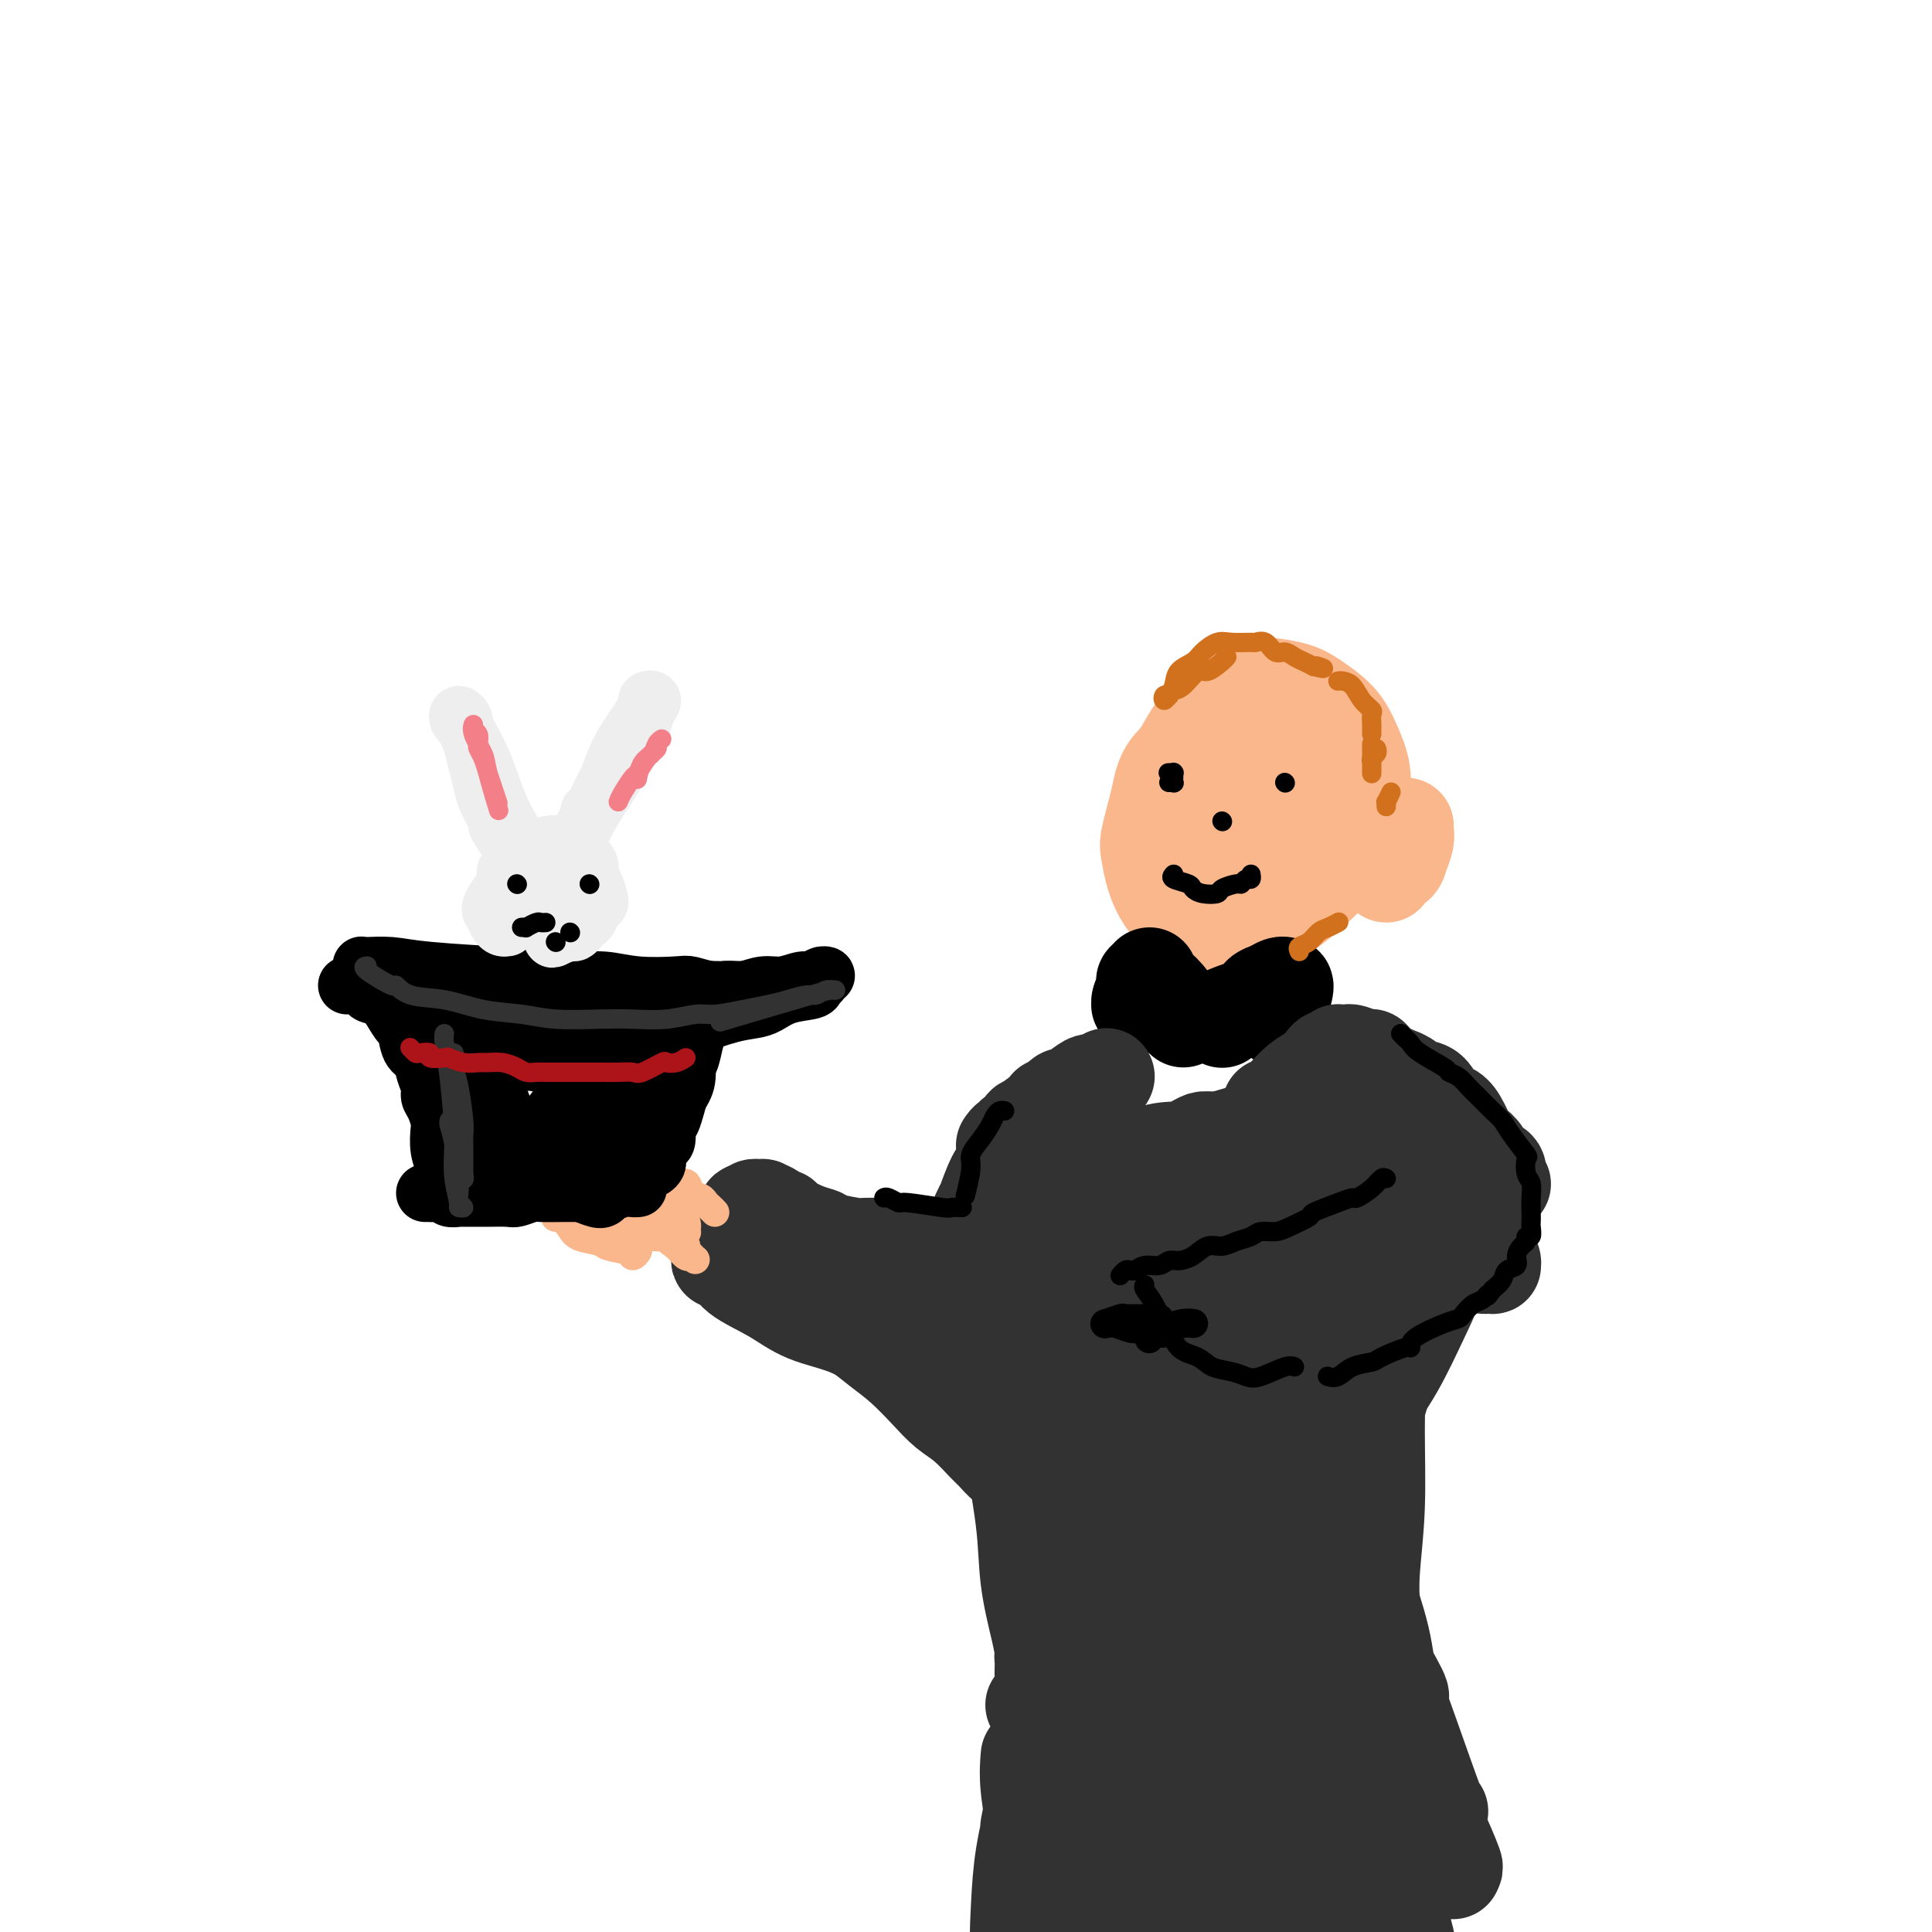 <svg viewBox='0 0 400 400' version='1.1' xmlns='http://www.w3.org/2000/svg' xmlns:xlink='http://www.w3.org/1999/xlink'><g fill='none' stroke='rgb(251,183,140)' stroke-width='20' stroke-linecap='round' stroke-linejoin='round'><path d='M256,149c-0.320,0.121 -0.641,0.242 0,0c0.641,-0.242 2.243,-0.848 3,-1c0.757,-0.152 0.669,0.149 1,0c0.331,-0.149 1.081,-0.749 2,-1c0.919,-0.251 2.007,-0.154 3,0c0.993,0.154 1.891,0.363 3,1c1.109,0.637 2.430,1.702 3,2c0.570,0.298 0.390,-0.170 1,0c0.610,0.170 2.010,0.978 3,2c0.990,1.022 1.572,2.257 2,3c0.428,0.743 0.704,0.992 1,2c0.296,1.008 0.612,2.774 1,4c0.388,1.226 0.849,1.913 1,3c0.151,1.087 -0.008,2.575 0,4c0.008,1.425 0.184,2.786 0,4c-0.184,1.214 -0.726,2.279 -1,3c-0.274,0.721 -0.279,1.097 -1,2c-0.721,0.903 -2.156,2.332 -3,3c-0.844,0.668 -1.096,0.574 -2,1c-0.904,0.426 -2.459,1.372 -4,2c-1.541,0.628 -3.069,0.938 -4,1c-0.931,0.062 -1.266,-0.125 -2,0c-0.734,0.125 -1.867,0.563 -3,1'/><path d='M260,185c-3.392,0.396 -4.372,-1.114 -5,-2c-0.628,-0.886 -0.903,-1.148 -2,-2c-1.097,-0.852 -3.016,-2.295 -4,-4c-0.984,-1.705 -1.033,-3.674 -1,-6c0.033,-2.326 0.146,-5.009 0,-7c-0.146,-1.991 -0.553,-3.289 0,-5c0.553,-1.711 2.065,-3.834 3,-5c0.935,-1.166 1.292,-1.375 2,-2c0.708,-0.625 1.768,-1.666 3,-2c1.232,-0.334 2.636,0.038 4,0c1.364,-0.038 2.688,-0.485 4,0c1.312,0.485 2.612,1.902 4,3c1.388,1.098 2.865,1.876 4,3c1.135,1.124 1.930,2.594 2,4c0.070,1.406 -0.584,2.749 -1,4c-0.416,1.251 -0.592,2.410 -2,4c-1.408,1.590 -4.047,3.611 -6,5c-1.953,1.389 -3.222,2.145 -6,3c-2.778,0.855 -7.067,1.809 -9,2c-1.933,0.191 -1.510,-0.381 -2,-1c-0.490,-0.619 -1.893,-1.286 -3,-2c-1.107,-0.714 -1.917,-1.476 -2,-4c-0.083,-2.524 0.563,-6.809 1,-9c0.437,-2.191 0.665,-2.287 2,-4c1.335,-1.713 3.777,-5.043 6,-7c2.223,-1.957 4.228,-2.542 6,-3c1.772,-0.458 3.312,-0.788 5,-1c1.688,-0.212 3.525,-0.304 5,0c1.475,0.304 2.590,1.005 4,3c1.410,1.995 3.117,5.284 4,7c0.883,1.716 0.941,1.858 1,2'/><path d='M277,159c1.495,2.974 0.732,4.409 0,6c-0.732,1.591 -1.433,3.338 -2,5c-0.567,1.662 -1.000,3.240 -2,5c-1.000,1.760 -2.565,3.704 -4,5c-1.435,1.296 -2.738,1.945 -5,3c-2.262,1.055 -5.484,2.518 -7,3c-1.516,0.482 -1.328,-0.016 -2,0c-0.672,0.016 -2.205,0.548 -4,0c-1.795,-0.548 -3.851,-2.174 -5,-3c-1.149,-0.826 -1.389,-0.851 -2,-2c-0.611,-1.149 -1.593,-3.424 -2,-5c-0.407,-1.576 -0.241,-2.455 0,-4c0.241,-1.545 0.556,-3.755 1,-6c0.444,-2.245 1.016,-4.524 2,-7c0.984,-2.476 2.378,-5.148 4,-7c1.622,-1.852 3.472,-2.885 5,-4c1.528,-1.115 2.736,-2.312 4,-3c1.264,-0.688 2.585,-0.868 4,-1c1.415,-0.132 2.923,-0.217 4,0c1.077,0.217 1.724,0.736 4,3c2.276,2.264 6.180,6.272 8,8c1.820,1.728 1.555,1.176 2,2c0.445,0.824 1.598,3.023 2,5c0.402,1.977 0.051,3.730 0,5c-0.051,1.270 0.198,2.057 0,3c-0.198,0.943 -0.841,2.043 -2,3c-1.159,0.957 -2.833,1.770 -5,3c-2.167,1.230 -4.828,2.876 -7,4c-2.172,1.124 -3.854,1.726 -7,2c-3.146,0.274 -7.756,0.221 -10,0c-2.244,-0.221 -2.122,-0.611 -2,-1'/><path d='M249,181c-3.323,-0.020 -2.130,-0.571 -2,-2c0.130,-1.429 -0.803,-3.738 -1,-6c-0.197,-2.262 0.341,-4.478 1,-7c0.659,-2.522 1.439,-5.349 4,-8c2.561,-2.651 6.904,-5.127 9,-6c2.096,-0.873 1.945,-0.144 3,0c1.055,0.144 3.315,-0.298 5,0c1.685,0.298 2.794,1.336 4,4c1.206,2.664 2.510,6.953 3,9c0.490,2.047 0.166,1.851 0,3c-0.166,1.149 -0.174,3.642 -1,5c-0.826,1.358 -2.468,1.582 -5,3c-2.532,1.418 -5.953,4.031 -8,5c-2.047,0.969 -2.721,0.294 -4,0c-1.279,-0.294 -3.164,-0.208 -5,-1c-1.836,-0.792 -3.622,-2.462 -5,-4c-1.378,-1.538 -2.348,-2.945 -3,-6c-0.652,-3.055 -0.987,-7.757 -1,-10c-0.013,-2.243 0.297,-2.027 1,-3c0.703,-0.973 1.798,-3.134 3,-5c1.202,-1.866 2.511,-3.438 4,-5c1.489,-1.562 3.158,-3.115 5,-4c1.842,-0.885 3.858,-1.102 6,-1c2.142,0.102 4.410,0.524 6,1c1.590,0.476 2.503,1.005 4,2c1.497,0.995 3.580,2.457 5,4c1.420,1.543 2.179,3.168 3,5c0.821,1.832 1.705,3.873 2,6c0.295,2.127 0.003,4.342 0,6c-0.003,1.658 0.285,2.759 0,4c-0.285,1.241 -1.142,2.620 -2,4'/><path d='M280,174c-0.823,3.125 -1.882,3.938 -3,5c-1.118,1.062 -2.297,2.372 -4,4c-1.703,1.628 -3.931,3.575 -6,5c-2.069,1.425 -3.979,2.327 -6,3c-2.021,0.673 -4.152,1.116 -6,1c-1.848,-0.116 -3.411,-0.792 -5,-1c-1.589,-0.208 -3.204,0.053 -5,-1c-1.796,-1.053 -3.774,-3.420 -5,-6c-1.226,-2.580 -1.701,-5.375 -2,-7c-0.299,-1.625 -0.424,-2.082 0,-4c0.424,-1.918 1.397,-5.299 2,-8c0.603,-2.701 0.838,-4.721 3,-7c2.162,-2.279 6.252,-4.815 8,-6c1.748,-1.185 1.154,-1.019 2,-1c0.846,0.019 3.131,-0.108 5,0c1.869,0.108 3.320,0.452 4,1c0.680,0.548 0.589,1.299 1,2c0.411,0.701 1.326,1.351 2,2c0.674,0.649 1.109,1.298 1,2c-0.109,0.702 -0.761,1.456 -1,2c-0.239,0.544 -0.064,0.877 0,1c0.064,0.123 0.018,0.035 0,0c-0.018,-0.035 -0.009,-0.018 0,0'/><path d='M291,171c-0.027,0.273 -0.053,0.545 0,1c0.053,0.455 0.186,1.092 0,2c-0.186,0.908 -0.691,2.086 -1,3c-0.309,0.914 -0.423,1.565 -1,2c-0.577,0.435 -1.617,0.656 -2,1c-0.383,0.344 -0.109,0.813 0,1c0.109,0.187 0.055,0.094 0,0'/></g>
<g fill='none' stroke='rgb(0,0,0)' stroke-width='20' stroke-linecap='round' stroke-linejoin='round'><path d='M238,202c0.114,0.756 0.228,1.513 0,2c-0.228,0.487 -0.797,0.705 -1,1c-0.203,0.295 -0.040,0.668 0,1c0.040,0.332 -0.043,0.623 0,1c0.043,0.377 0.211,0.839 0,1c-0.211,0.161 -0.803,0.019 -1,0c-0.197,-0.019 0.000,0.083 0,0c-0.000,-0.083 -0.197,-0.351 0,-1c0.197,-0.649 0.789,-1.678 1,-2c0.211,-0.322 0.042,0.062 0,0c-0.042,-0.062 0.042,-0.569 0,-1c-0.042,-0.431 -0.210,-0.784 0,-1c0.210,-0.216 0.797,-0.294 1,0c0.203,0.294 0.023,0.961 0,1c-0.023,0.039 0.113,-0.550 1,0c0.887,0.550 2.525,2.238 3,3c0.475,0.762 -0.212,0.596 0,1c0.212,0.404 1.325,1.376 2,2c0.675,0.624 0.913,0.899 1,1c0.087,0.101 0.025,0.029 0,0c-0.025,-0.029 -0.012,-0.014 0,0'/><path d='M253,211c0.026,0.067 0.051,0.134 0,0c-0.051,-0.134 -0.179,-0.471 1,-1c1.179,-0.529 3.665,-1.252 5,-2c1.335,-0.748 1.521,-1.521 2,-2c0.479,-0.479 1.253,-0.664 2,-1c0.747,-0.336 1.468,-0.822 2,-1c0.532,-0.178 0.876,-0.047 1,0c0.124,0.047 0.030,0.012 0,0c-0.030,-0.012 0.006,0.001 0,0c-0.006,-0.001 -0.054,-0.014 0,0c0.054,0.014 0.210,0.055 0,1c-0.210,0.945 -0.787,2.793 -1,4c-0.213,1.207 -0.061,1.773 0,2c0.061,0.227 0.030,0.113 0,0'/></g>
<g fill='none' stroke='rgb(50,50,50)' stroke-width='20' stroke-linecap='round' stroke-linejoin='round'><path d='M270,224c-0.363,0.362 -0.727,0.724 -1,1c-0.273,0.276 -0.456,0.466 -1,1c-0.544,0.534 -1.448,1.411 -2,2c-0.552,0.589 -0.752,0.891 -1,1c-0.248,0.109 -0.545,0.024 -1,0c-0.455,-0.024 -1.070,0.012 -1,0c0.070,-0.012 0.823,-0.072 1,0c0.177,0.072 -0.223,0.276 0,0c0.223,-0.276 1.068,-1.030 2,-2c0.932,-0.970 1.951,-2.154 3,-3c1.049,-0.846 2.127,-1.355 3,-2c0.873,-0.645 1.539,-1.427 2,-2c0.461,-0.573 0.715,-0.938 1,-1c0.285,-0.062 0.602,0.180 1,0c0.398,-0.180 0.878,-0.781 1,-1c0.122,-0.219 -0.114,-0.054 0,0c0.114,0.054 0.579,-0.001 1,0c0.421,0.001 0.797,0.059 1,0c0.203,-0.059 0.234,-0.234 1,0c0.766,0.234 2.267,0.877 3,1c0.733,0.123 0.697,-0.275 1,0c0.303,0.275 0.944,1.221 2,2c1.056,0.779 2.528,1.389 4,2'/><path d='M290,223c2.158,0.943 1.054,0.802 1,1c-0.054,0.198 0.944,0.736 2,1c1.056,0.264 2.171,0.253 3,1c0.829,0.747 1.373,2.251 2,3c0.627,0.749 1.338,0.742 2,1c0.662,0.258 1.275,0.780 2,2c0.725,1.220 1.561,3.138 2,4c0.439,0.862 0.482,0.670 1,1c0.518,0.330 1.511,1.184 2,2c0.489,0.816 0.475,1.595 1,2c0.525,0.405 1.591,0.434 2,1c0.409,0.566 0.161,1.667 0,2c-0.161,0.333 -0.236,-0.103 0,0c0.236,0.103 0.782,0.744 1,1c0.218,0.256 0.109,0.128 0,0'/><path d='M229,223c0.063,-0.117 0.125,-0.234 0,0c-0.125,0.234 -0.438,0.817 -1,1c-0.562,0.183 -1.372,-0.036 -2,0c-0.628,0.036 -1.074,0.328 -2,1c-0.926,0.672 -2.332,1.724 -3,2c-0.668,0.276 -0.599,-0.223 -1,0c-0.401,0.223 -1.273,1.168 -2,2c-0.727,0.832 -1.308,1.551 -2,2c-0.692,0.449 -1.496,0.627 -2,1c-0.504,0.373 -0.709,0.941 -1,1c-0.291,0.059 -0.669,-0.392 -1,0c-0.331,0.392 -0.614,1.625 -1,2c-0.386,0.375 -0.874,-0.110 -1,0c-0.126,0.110 0.111,0.813 0,1c-0.111,0.187 -0.568,-0.142 -1,0c-0.432,0.142 -0.838,0.755 -1,1c-0.162,0.245 -0.081,0.123 0,0'/><path d='M217,229c0.187,0.345 0.373,0.691 0,1c-0.373,0.309 -1.307,0.583 -2,1c-0.693,0.417 -1.146,0.979 -2,2c-0.854,1.021 -2.109,2.502 -3,4c-0.891,1.498 -1.420,3.011 -2,4c-0.580,0.989 -1.213,1.452 -2,3c-0.787,1.548 -1.727,4.180 -2,5c-0.273,0.820 0.123,-0.172 0,0c-0.123,0.172 -0.764,1.508 -1,2c-0.236,0.492 -0.067,0.141 0,0c0.067,-0.141 0.034,-0.070 0,0'/><path d='M193,258c0.073,0.000 0.146,0.000 0,0c-0.146,-0.000 -0.513,-0.000 -1,0c-0.487,0.000 -1.096,0.001 -2,0c-0.904,-0.001 -2.102,-0.003 -3,0c-0.898,0.003 -1.496,0.012 -3,0c-1.504,-0.012 -3.913,-0.044 -5,0c-1.087,0.044 -0.852,0.163 -2,0c-1.148,-0.163 -3.680,-0.608 -5,-1c-1.320,-0.392 -1.429,-0.731 -2,-1c-0.571,-0.269 -1.605,-0.467 -3,-1c-1.395,-0.533 -3.152,-1.400 -4,-2c-0.848,-0.600 -0.786,-0.931 -1,-1c-0.214,-0.069 -0.702,0.125 -1,0c-0.298,-0.125 -0.404,-0.569 -1,-1c-0.596,-0.431 -1.680,-0.848 -2,-1c-0.320,-0.152 0.124,-0.038 0,0c-0.124,0.038 -0.817,-0.000 -1,0c-0.183,0.000 0.143,0.039 0,0c-0.143,-0.039 -0.755,-0.154 -1,0c-0.245,0.154 -0.122,0.577 0,1'/><path d='M156,251c-2.649,-0.791 -1.273,0.230 -1,1c0.273,0.770 -0.558,1.289 -1,2c-0.442,0.711 -0.497,1.615 -1,2c-0.503,0.385 -1.455,0.251 -2,1c-0.545,0.749 -0.683,2.382 -1,3c-0.317,0.618 -0.814,0.222 -1,0c-0.186,-0.222 -0.062,-0.269 0,0c0.062,0.269 0.063,0.856 0,1c-0.063,0.144 -0.188,-0.154 1,0c1.188,0.154 3.689,0.761 5,1c1.311,0.239 1.431,0.111 2,0c0.569,-0.111 1.585,-0.203 3,0c1.415,0.203 3.227,0.703 5,1c1.773,0.297 3.507,0.391 5,1c1.493,0.609 2.747,1.733 4,2c1.253,0.267 2.507,-0.322 4,0c1.493,0.322 3.227,1.554 4,2c0.773,0.446 0.585,0.105 1,0c0.415,-0.105 1.432,0.024 2,0c0.568,-0.024 0.688,-0.202 1,0c0.312,0.202 0.815,0.785 1,1c0.185,0.215 0.053,0.061 0,0c-0.053,-0.061 -0.026,-0.031 0,0'/><path d='M172,264c0.013,0.312 0.027,0.623 1,1c0.973,0.377 2.907,0.818 4,1c1.093,0.182 1.347,0.105 2,0c0.653,-0.105 1.705,-0.239 3,0c1.295,0.239 2.831,0.853 4,1c1.169,0.147 1.970,-0.171 3,0c1.030,0.171 2.290,0.830 3,1c0.710,0.170 0.870,-0.151 1,0c0.130,0.151 0.231,0.772 0,1c-0.231,0.228 -0.793,0.061 -1,0c-0.207,-0.061 -0.059,-0.018 0,0c0.059,0.018 0.030,0.009 0,0'/><path d='M302,257c0.065,0.093 0.130,0.186 0,0c-0.130,-0.186 -0.456,-0.651 -1,0c-0.544,0.651 -1.306,2.419 -2,3c-0.694,0.581 -1.319,-0.023 -2,0c-0.681,0.023 -1.418,0.674 -3,2c-1.582,1.326 -4.007,3.328 -5,4c-0.993,0.672 -0.552,0.015 -1,0c-0.448,-0.015 -1.783,0.611 -3,1c-1.217,0.389 -2.316,0.542 -4,1c-1.684,0.458 -3.953,1.223 -6,2c-2.047,0.777 -3.872,1.566 -6,2c-2.128,0.434 -4.558,0.512 -7,1c-2.442,0.488 -4.895,1.385 -7,2c-2.105,0.615 -3.862,0.949 -6,1c-2.138,0.051 -4.658,-0.181 -6,0c-1.342,0.181 -1.508,0.774 -2,1c-0.492,0.226 -1.312,0.084 -2,0c-0.688,-0.084 -1.245,-0.108 -1,0c0.245,0.108 1.290,0.350 2,0c0.710,-0.350 1.083,-1.292 3,-2c1.917,-0.708 5.379,-1.183 9,-2c3.621,-0.817 7.402,-1.978 11,-3c3.598,-1.022 7.012,-1.906 10,-3c2.988,-1.094 5.549,-2.398 8,-3c2.451,-0.602 4.791,-0.502 7,-1c2.209,-0.498 4.287,-1.596 5,-2c0.713,-0.404 0.061,-0.116 0,0c-0.061,0.116 0.470,0.058 1,0'/><path d='M294,261c8.556,-2.489 2.444,-0.711 0,0c-2.444,0.711 -1.222,0.356 0,0'/><path d='M308,255c0.002,-0.057 0.004,-0.114 0,0c-0.004,0.114 -0.015,0.398 0,1c0.015,0.602 0.058,1.520 0,2c-0.058,0.480 -0.215,0.521 0,1c0.215,0.479 0.801,1.397 1,2c0.199,0.603 0.012,0.893 0,1c-0.012,0.107 0.151,0.033 0,0c-0.151,-0.033 -0.616,-0.024 -1,0c-0.384,0.024 -0.687,0.065 -1,0c-0.313,-0.065 -0.637,-0.235 -2,-1c-1.363,-0.765 -3.765,-2.125 -5,-3c-1.235,-0.875 -1.303,-1.263 -2,-2c-0.697,-0.737 -2.021,-1.821 -4,-4c-1.979,-2.179 -4.611,-5.453 -6,-7c-1.389,-1.547 -1.535,-1.368 -2,-2c-0.465,-0.632 -1.250,-2.075 -2,-3c-0.750,-0.925 -1.466,-1.331 -2,-2c-0.534,-0.669 -0.885,-1.602 -1,-2c-0.115,-0.398 0.008,-0.261 0,0c-0.008,0.261 -0.145,0.646 0,1c0.145,0.354 0.573,0.677 1,1'/><path d='M282,238c-2.393,-3.087 0.626,-0.804 2,1c1.374,1.804 1.104,3.128 2,4c0.896,0.872 2.957,1.291 4,2c1.043,0.709 1.067,1.707 1,2c-0.067,0.293 -0.227,-0.118 -1,0c-0.773,0.118 -2.161,0.765 -4,1c-1.839,0.235 -4.130,0.059 -7,0c-2.870,-0.059 -6.318,-0.002 -11,0c-4.682,0.002 -10.599,-0.052 -13,0c-2.401,0.052 -1.287,0.210 -1,0c0.287,-0.210 -0.254,-0.789 0,-1c0.254,-0.211 1.303,-0.055 2,0c0.697,0.055 1.041,0.008 2,0c0.959,-0.008 2.532,0.025 4,0c1.468,-0.025 2.831,-0.106 4,0c1.169,0.106 2.144,0.398 3,1c0.856,0.602 1.593,1.514 2,2c0.407,0.486 0.486,0.545 -2,4c-2.486,3.455 -7.535,10.305 -10,13c-2.465,2.695 -2.344,1.233 -4,2c-1.656,0.767 -5.088,3.761 -7,5c-1.912,1.239 -2.305,0.723 -3,1c-0.695,0.277 -1.694,1.346 0,0c1.694,-1.346 6.079,-5.106 8,-7c1.921,-1.894 1.377,-1.922 3,-3c1.623,-1.078 5.414,-3.208 8,-5c2.586,-1.792 3.966,-3.248 5,-4c1.034,-0.752 1.720,-0.799 2,-1c0.280,-0.201 0.152,-0.554 -2,0c-2.152,0.554 -6.329,2.015 -9,3c-2.671,0.985 -3.835,1.492 -5,2'/><path d='M255,260c-5.008,1.485 -10.528,3.198 -13,4c-2.472,0.802 -1.898,0.694 -2,0c-0.102,-0.694 -0.881,-1.974 -1,-3c-0.119,-1.026 0.423,-1.798 2,-3c1.577,-1.202 4.188,-2.833 7,-5c2.812,-2.167 5.824,-4.868 9,-7c3.176,-2.132 6.515,-3.694 9,-5c2.485,-1.306 4.115,-2.355 5,-3c0.885,-0.645 1.025,-0.886 1,-1c-0.025,-0.114 -0.214,-0.101 -1,0c-0.786,0.101 -2.167,0.290 -5,1c-2.833,0.710 -7.116,1.940 -11,3c-3.884,1.060 -7.369,1.949 -13,3c-5.631,1.051 -13.409,2.263 -17,3c-3.591,0.737 -2.996,0.999 -4,1c-1.004,0.001 -3.606,-0.259 -5,0c-1.394,0.259 -1.581,1.036 -2,1c-0.419,-0.036 -1.071,-0.886 -1,-1c0.071,-0.114 0.867,0.506 2,0c1.133,-0.506 2.605,-2.138 5,-3c2.395,-0.862 5.713,-0.953 9,-2c3.287,-1.047 6.542,-3.051 9,-4c2.458,-0.949 4.120,-0.843 6,-1c1.880,-0.157 3.977,-0.575 5,-1c1.023,-0.425 0.973,-0.856 1,-1c0.027,-0.144 0.132,-0.002 0,0c-0.132,0.002 -0.502,-0.138 -1,0c-0.498,0.138 -1.123,0.552 -2,1c-0.877,0.448 -2.005,0.928 -4,2c-1.995,1.072 -4.856,2.735 -7,4c-2.144,1.265 -3.572,2.133 -5,3'/><path d='M231,246c-3.243,1.611 -2.349,1.137 -2,1c0.349,-0.137 0.153,0.063 0,0c-0.153,-0.063 -0.262,-0.388 1,-1c1.262,-0.612 3.894,-1.511 7,-3c3.106,-1.489 6.686,-3.568 10,-5c3.314,-1.432 6.363,-2.218 9,-3c2.637,-0.782 4.863,-1.562 6,-2c1.137,-0.438 1.184,-0.536 1,0c-0.184,0.536 -0.598,1.705 -1,2c-0.402,0.295 -0.791,-0.285 -2,0c-1.209,0.285 -3.238,1.435 -6,2c-2.762,0.565 -6.256,0.543 -9,1c-2.744,0.457 -4.739,1.391 -7,2c-2.261,0.609 -4.788,0.891 -7,1c-2.212,0.109 -4.110,0.044 -5,0c-0.890,-0.044 -0.771,-0.068 -1,0c-0.229,0.068 -0.804,0.229 -1,0c-0.196,-0.229 -0.011,-0.848 0,-1c0.011,-0.152 -0.151,0.162 0,0c0.151,-0.162 0.613,-0.801 1,-1c0.387,-0.199 0.697,0.040 1,0c0.303,-0.040 0.599,-0.361 1,0c0.401,0.361 0.907,1.402 1,2c0.093,0.598 -0.227,0.751 0,1c0.227,0.249 1.001,0.592 1,1c-0.001,0.408 -0.778,0.880 -2,2c-1.222,1.120 -2.891,2.889 -4,4c-1.109,1.111 -1.658,1.566 -2,2c-0.342,0.434 -0.477,0.848 -1,1c-0.523,0.152 -1.435,0.044 -2,0c-0.565,-0.044 -0.782,-0.022 -1,0'/><path d='M217,252c-1.795,1.360 -0.281,0.261 0,0c0.281,-0.261 -0.670,0.317 -1,1c-0.330,0.683 -0.037,1.472 0,2c0.037,0.528 -0.181,0.797 0,2c0.181,1.203 0.762,3.342 1,4c0.238,0.658 0.133,-0.163 0,0c-0.133,0.163 -0.294,1.310 0,2c0.294,0.690 1.044,0.922 1,1c-0.044,0.078 -0.880,0.000 -1,0c-0.120,-0.000 0.477,0.076 0,0c-0.477,-0.076 -2.027,-0.304 -3,0c-0.973,0.304 -1.367,1.140 -2,2c-0.633,0.860 -1.504,1.742 -2,2c-0.496,0.258 -0.616,-0.110 -1,0c-0.384,0.110 -1.031,0.698 -1,1c0.031,0.302 0.740,0.318 1,1c0.260,0.682 0.070,2.030 3,2c2.930,-0.030 8.980,-1.437 12,-2c3.020,-0.563 3.010,-0.281 3,0'/><path d='M227,270c2.778,-0.533 2.222,-0.867 2,-1c-0.222,-0.133 -0.111,-0.067 0,0'/><path d='M238,270c-0.316,0.718 -0.632,1.436 -2,2c-1.368,0.564 -3.787,0.974 -5,1c-1.213,0.026 -1.220,-0.332 -3,0c-1.780,0.332 -5.331,1.354 -8,2c-2.669,0.646 -4.454,0.916 -6,1c-1.546,0.084 -2.854,-0.019 -4,0c-1.146,0.019 -2.131,0.159 -3,0c-0.869,-0.159 -1.622,-0.617 -2,-1c-0.378,-0.383 -0.379,-0.690 0,-1c0.379,-0.310 1.139,-0.624 2,-1c0.861,-0.376 1.822,-0.813 3,-1c1.178,-0.187 2.571,-0.123 4,0c1.429,0.123 2.894,0.304 4,1c1.106,0.696 1.853,1.907 2,3c0.147,1.093 -0.306,2.069 -1,3c-0.694,0.931 -1.627,1.816 -2,2c-0.373,0.184 -0.184,-0.332 -1,0c-0.816,0.332 -2.635,1.512 -4,2c-1.365,0.488 -2.275,0.285 -3,0c-0.725,-0.285 -1.266,-0.651 -1,-1c0.266,-0.349 1.339,-0.682 2,-1c0.661,-0.318 0.909,-0.621 2,-1c1.091,-0.379 3.024,-0.833 4,-1c0.976,-0.167 0.993,-0.048 1,0c0.007,0.048 0.003,0.024 0,0'/><path d='M221,261c0.113,0.477 0.226,0.954 0,1c-0.226,0.046 -0.792,-0.339 -1,1c-0.208,1.339 -0.057,4.400 0,6c0.057,1.600 0.019,1.737 0,3c-0.019,1.263 -0.018,3.651 0,5c0.018,1.349 0.054,1.661 0,2c-0.054,0.339 -0.199,0.707 0,1c0.199,0.293 0.740,0.510 1,1c0.260,0.490 0.238,1.253 0,1c-0.238,-0.253 -0.694,-1.521 -1,-2c-0.306,-0.479 -0.464,-0.168 -1,-1c-0.536,-0.832 -1.450,-2.808 -2,-4c-0.550,-1.192 -0.736,-1.602 -1,-2c-0.264,-0.398 -0.606,-0.786 -1,-1c-0.394,-0.214 -0.838,-0.256 -1,0c-0.162,0.256 -0.041,0.810 0,1c0.041,0.190 0.001,0.015 0,2c-0.001,1.985 0.038,6.129 0,8c-0.038,1.871 -0.153,1.469 0,2c0.153,0.531 0.574,1.996 1,3c0.426,1.004 0.857,1.548 1,2c0.143,0.452 -0.003,0.812 0,1c0.003,0.188 0.155,0.205 0,0c-0.155,-0.205 -0.616,-0.632 -1,-1c-0.384,-0.368 -0.691,-0.676 -1,-2c-0.309,-1.324 -0.622,-3.664 -1,-5c-0.378,-1.336 -0.822,-1.667 -1,-2c-0.178,-0.333 -0.089,-0.666 0,-1'/><path d='M212,280c-0.679,-1.766 -0.378,-0.682 0,1c0.378,1.682 0.832,3.963 1,5c0.168,1.037 0.049,0.832 0,1c-0.049,0.168 -0.027,0.710 0,2c0.027,1.290 0.060,3.329 0,4c-0.060,0.671 -0.212,-0.025 0,0c0.212,0.025 0.787,0.771 1,1c0.213,0.229 0.064,-0.060 0,0c-0.064,0.060 -0.043,0.467 0,1c0.043,0.533 0.106,1.190 0,2c-0.106,0.810 -0.382,1.772 0,3c0.382,1.228 1.422,2.721 2,4c0.578,1.279 0.694,2.344 1,3c0.306,0.656 0.802,0.902 1,1c0.198,0.098 0.099,0.049 0,0'/><path d='M224,272c-0.422,0.128 -0.843,0.256 -1,1c-0.157,0.744 -0.049,2.103 0,3c0.049,0.897 0.038,1.333 0,4c-0.038,2.667 -0.102,7.566 0,12c0.102,4.434 0.371,8.404 1,14c0.629,5.596 1.619,12.819 2,16c0.381,3.181 0.153,2.319 0,3c-0.153,0.681 -0.231,2.904 0,4c0.231,1.096 0.769,1.066 1,1c0.231,-0.066 0.153,-0.167 0,-1c-0.153,-0.833 -0.380,-2.399 -1,-6c-0.620,-3.601 -1.632,-9.237 -2,-15c-0.368,-5.763 -0.090,-11.653 0,-14c0.090,-2.347 -0.007,-1.151 0,-1c0.007,0.151 0.119,-0.744 0,0c-0.119,0.744 -0.469,3.125 0,7c0.469,3.875 1.758,9.243 3,14c1.242,4.757 2.439,8.904 3,12c0.561,3.096 0.486,5.141 1,7c0.514,1.859 1.616,3.533 2,4c0.384,0.467 0.051,-0.274 0,-1c-0.051,-0.726 0.182,-1.439 0,-6c-0.182,-4.561 -0.778,-12.971 -1,-18c-0.222,-5.029 -0.071,-6.678 0,-7c0.071,-0.322 0.060,0.681 0,1c-0.060,0.319 -0.171,-0.047 0,1c0.171,1.047 0.623,3.507 1,7c0.377,3.493 0.678,8.017 1,12c0.322,3.983 0.663,7.424 1,10c0.337,2.576 0.668,4.288 1,6'/><path d='M236,342c0.845,6.345 0.958,3.708 1,3c0.042,-0.708 0.012,0.512 0,1c-0.012,0.488 -0.006,0.244 0,0'/><path d='M299,259c-0.369,0.425 -0.738,0.850 -1,2c-0.262,1.150 -0.415,3.027 -1,5c-0.585,1.973 -1.600,4.044 -3,7c-1.400,2.956 -3.184,6.799 -5,10c-1.816,3.201 -3.665,5.761 -5,8c-1.335,2.239 -2.156,4.156 -3,6c-0.844,1.844 -1.709,3.616 -2,4c-0.291,0.384 -0.007,-0.620 0,-1c0.007,-0.380 -0.264,-0.134 0,-1c0.264,-0.866 1.061,-2.842 2,-6c0.939,-3.158 2.018,-7.498 3,-11c0.982,-3.502 1.866,-6.168 3,-8c1.134,-1.832 2.519,-2.831 3,-3c0.481,-0.169 0.059,0.492 0,1c-0.059,0.508 0.244,0.863 0,2c-0.244,1.137 -1.034,3.055 -2,5c-0.966,1.945 -2.108,3.917 -3,7c-0.892,3.083 -1.536,7.276 -2,9c-0.464,1.724 -0.749,0.978 -1,1c-0.251,0.022 -0.467,0.813 0,1c0.467,0.187 1.618,-0.231 2,-1c0.382,-0.769 -0.006,-1.889 1,-5c1.006,-3.111 3.405,-8.212 5,-12c1.595,-3.788 2.386,-6.263 3,-8c0.614,-1.737 1.050,-2.737 1,-3c-0.050,-0.263 -0.586,0.211 -1,1c-0.414,0.789 -0.707,1.895 -1,3'/><path d='M292,272c-0.626,1.423 -1.191,2.982 -2,5c-0.809,2.018 -1.863,4.496 -3,8c-1.137,3.504 -2.358,8.036 -3,10c-0.642,1.964 -0.704,1.362 -1,2c-0.296,0.638 -0.827,2.518 -1,3c-0.173,0.482 0.011,-0.435 0,-1c-0.011,-0.565 -0.217,-0.780 0,-2c0.217,-1.220 0.857,-3.445 1,-5c0.143,-1.555 -0.210,-2.439 0,-3c0.210,-0.561 0.985,-0.798 1,-1c0.015,-0.202 -0.729,-0.368 -1,1c-0.271,1.368 -0.069,4.269 0,8c0.069,3.731 0.005,8.293 0,14c-0.005,5.707 0.050,12.560 0,16c-0.050,3.440 -0.206,3.468 0,4c0.206,0.532 0.773,1.568 1,2c0.227,0.432 0.115,0.261 0,-1c-0.115,-1.261 -0.231,-3.611 0,-7c0.231,-3.389 0.809,-7.816 1,-13c0.191,-5.184 -0.005,-11.123 0,-16c0.005,-4.877 0.212,-8.691 0,-10c-0.212,-1.309 -0.841,-0.112 -1,1c-0.159,1.112 0.154,2.139 0,5c-0.154,2.861 -0.773,7.555 -1,10c-0.227,2.445 -0.061,2.642 0,5c0.061,2.358 0.016,6.877 0,10c-0.016,3.123 -0.004,4.851 0,6c0.004,1.149 0.001,1.720 0,2c-0.001,0.280 -0.000,0.268 0,-1c0.000,-1.268 0.000,-3.791 0,-8c-0.000,-4.209 -0.000,-10.105 0,-16'/><path d='M283,300c0.065,-6.119 0.229,-9.917 0,-12c-0.229,-2.083 -0.850,-2.450 -1,-3c-0.150,-0.550 0.171,-1.282 0,1c-0.171,2.282 -0.834,7.579 -1,10c-0.166,2.421 0.166,1.965 0,4c-0.166,2.035 -0.828,6.559 -1,11c-0.172,4.441 0.146,8.797 0,10c-0.146,1.203 -0.757,-0.747 -1,-2c-0.243,-1.253 -0.119,-1.809 0,-4c0.119,-2.191 0.232,-6.016 0,-8c-0.232,-1.984 -0.809,-2.125 -1,-3c-0.191,-0.875 0.002,-2.484 0,-2c-0.002,0.484 -0.201,3.061 0,5c0.201,1.939 0.800,3.242 1,6c0.200,2.758 -0.000,6.972 0,9c0.000,2.028 0.200,1.870 0,3c-0.200,1.130 -0.801,3.549 -1,5c-0.199,1.451 0.002,1.936 -1,0c-1.002,-1.936 -3.207,-6.292 -4,-8c-0.793,-1.708 -0.174,-0.769 -2,-6c-1.826,-5.231 -6.097,-16.632 -8,-22c-1.903,-5.368 -1.438,-4.704 -2,-5c-0.562,-0.296 -2.150,-1.551 -3,-1c-0.850,0.551 -0.962,2.910 -1,4c-0.038,1.090 -0.000,0.913 0,5c0.000,4.087 -0.036,12.438 0,16c0.036,3.562 0.144,2.336 0,4c-0.144,1.664 -0.539,6.217 -1,8c-0.461,1.783 -0.989,0.795 -2,0c-1.011,-0.795 -2.506,-1.398 -4,-2'/><path d='M250,323c-1.967,-2.113 -3.886,-6.396 -6,-11c-2.114,-4.604 -4.424,-9.529 -6,-13c-1.576,-3.471 -2.419,-5.488 -3,-7c-0.581,-1.512 -0.902,-2.521 -1,-2c-0.098,0.521 0.025,2.570 0,4c-0.025,1.430 -0.198,2.240 0,5c0.198,2.760 0.769,7.471 2,13c1.231,5.529 3.124,11.878 4,16c0.876,4.122 0.737,6.018 1,7c0.263,0.982 0.930,1.050 1,1c0.070,-0.050 -0.457,-0.219 -1,-2c-0.543,-1.781 -1.102,-5.174 -2,-10c-0.898,-4.826 -2.134,-11.087 -3,-16c-0.866,-4.913 -1.360,-8.480 -2,-11c-0.640,-2.520 -1.425,-3.992 -2,-5c-0.575,-1.008 -0.939,-1.551 0,1c0.939,2.551 3.181,8.197 5,13c1.819,4.803 3.216,8.763 5,13c1.784,4.237 3.955,8.752 5,11c1.045,2.248 0.962,2.230 2,3c1.038,0.770 3.195,2.327 4,3c0.805,0.673 0.257,0.462 0,-3c-0.257,-3.462 -0.222,-10.176 0,-17c0.222,-6.824 0.630,-13.757 1,-19c0.370,-5.243 0.700,-8.795 1,-11c0.300,-2.205 0.570,-3.064 1,-3c0.430,0.064 1.021,1.050 2,4c0.979,2.950 2.345,7.863 4,13c1.655,5.137 3.599,10.498 5,15c1.401,4.502 2.257,8.143 3,11c0.743,2.857 1.371,4.928 2,7'/><path d='M272,333c2.755,7.998 1.643,2.994 1,1c-0.643,-1.994 -0.817,-0.978 -1,-3c-0.183,-2.022 -0.373,-7.084 -1,-13c-0.627,-5.916 -1.689,-12.688 -2,-17c-0.311,-4.312 0.131,-6.166 0,-8c-0.131,-1.834 -0.833,-3.648 -1,-4c-0.167,-0.352 0.202,0.758 1,3c0.798,2.242 2.025,5.616 3,10c0.975,4.384 1.697,9.779 3,15c1.303,5.221 3.185,10.270 4,13c0.815,2.730 0.561,3.142 1,5c0.439,1.858 1.571,5.164 2,7c0.429,1.836 0.156,2.204 0,0c-0.156,-2.204 -0.196,-6.978 -1,-14c-0.804,-7.022 -2.373,-16.292 -3,-20c-0.627,-3.708 -0.314,-1.854 0,0'/><path d='M275,274c0.010,-0.387 0.021,-0.774 0,1c-0.021,1.774 -0.072,5.709 0,8c0.072,2.291 0.269,2.938 1,7c0.731,4.062 1.996,11.539 3,18c1.004,6.461 1.746,11.907 3,17c1.254,5.093 3.019,9.834 4,14c0.981,4.166 1.178,7.759 2,10c0.822,2.241 2.270,3.131 2,2c-0.270,-1.131 -2.258,-4.283 -3,-6c-0.742,-1.717 -0.239,-1.999 -1,-5c-0.761,-3.001 -2.785,-8.723 -4,-13c-1.215,-4.277 -1.621,-7.111 -2,-9c-0.379,-1.889 -0.732,-2.832 -1,-3c-0.268,-0.168 -0.450,0.439 0,3c0.450,2.561 1.532,7.074 3,12c1.468,4.926 3.323,10.263 5,15c1.677,4.737 3.177,8.874 5,14c1.823,5.126 3.970,11.239 5,14c1.030,2.761 0.942,2.168 1,2c0.058,-0.168 0.261,0.089 0,0c-0.261,-0.089 -0.986,-0.524 -3,-5c-2.014,-4.476 -5.316,-12.993 -7,-17c-1.684,-4.007 -1.750,-3.502 -2,-4c-0.250,-0.498 -0.683,-1.997 -1,-2c-0.317,-0.003 -0.518,1.490 0,3c0.518,1.510 1.755,3.037 4,8c2.245,4.963 5.499,13.361 7,17c1.501,3.639 1.250,2.518 2,4c0.750,1.482 2.500,5.566 3,7c0.500,1.434 -0.250,0.217 -1,-1'/><path d='M300,385c1.994,5.254 -0.020,0.388 -1,-2c-0.980,-2.388 -0.925,-2.298 -2,-4c-1.075,-1.702 -3.280,-5.196 -5,-8c-1.720,-2.804 -2.957,-4.918 -4,-7c-1.043,-2.082 -1.893,-4.132 -3,-6c-1.107,-1.868 -2.471,-3.554 -4,-6c-1.529,-2.446 -3.225,-5.653 -4,-7c-0.775,-1.347 -0.631,-0.836 -1,-1c-0.369,-0.164 -1.251,-1.005 -2,-2c-0.749,-0.995 -1.364,-2.145 -2,-3c-0.636,-0.855 -1.294,-1.414 -2,-2c-0.706,-0.586 -1.460,-1.198 -2,-2c-0.540,-0.802 -0.865,-1.794 -2,-3c-1.135,-1.206 -3.082,-2.625 -4,-3c-0.918,-0.375 -0.809,0.294 -1,0c-0.191,-0.294 -0.681,-1.550 -1,-2c-0.319,-0.450 -0.466,-0.093 -1,0c-0.534,0.093 -1.457,-0.077 -2,0c-0.543,0.077 -0.708,0.401 -1,1c-0.292,0.599 -0.712,1.473 -1,2c-0.288,0.527 -0.444,0.708 -1,1c-0.556,0.292 -1.513,0.694 -2,1c-0.487,0.306 -0.505,0.515 -2,-1c-1.495,-1.515 -4.466,-4.755 -6,-7c-1.534,-2.245 -1.630,-3.496 -3,-6c-1.370,-2.504 -4.013,-6.261 -6,-10c-1.987,-3.739 -3.317,-7.460 -4,-9c-0.683,-1.540 -0.719,-0.897 -1,-1c-0.281,-0.103 -0.806,-0.951 -1,-1c-0.194,-0.049 -0.055,0.700 0,2c0.055,1.300 0.028,3.150 0,5'/><path d='M229,304c0.064,2.360 0.224,4.761 0,7c-0.224,2.239 -0.832,4.316 -1,7c-0.168,2.684 0.103,5.977 0,8c-0.103,2.023 -0.581,2.778 -1,3c-0.419,0.222 -0.781,-0.087 -1,0c-0.219,0.087 -0.296,0.570 -1,-2c-0.704,-2.570 -2.035,-8.194 -3,-13c-0.965,-4.806 -1.565,-8.795 -2,-11c-0.435,-2.205 -0.705,-2.626 -1,-4c-0.295,-1.374 -0.615,-3.700 -1,-5c-0.385,-1.300 -0.835,-1.574 -1,-2c-0.165,-0.426 -0.044,-1.005 0,-1c0.044,0.005 0.011,0.593 0,1c-0.011,0.407 0.001,0.632 0,1c-0.001,0.368 -0.013,0.878 0,2c0.013,1.122 0.052,2.856 0,5c-0.052,2.144 -0.196,4.697 0,8c0.196,3.303 0.732,7.355 1,11c0.268,3.645 0.269,6.884 1,10c0.731,3.116 2.194,6.111 3,9c0.806,2.889 0.957,5.672 1,7c0.043,1.328 -0.022,1.201 0,1c0.022,-0.201 0.130,-0.474 0,-1c-0.130,-0.526 -0.497,-1.303 -1,-3c-0.503,-1.697 -1.143,-4.314 -2,-8c-0.857,-3.686 -1.932,-8.441 -3,-13c-1.068,-4.559 -2.129,-8.923 -3,-13c-0.871,-4.077 -1.553,-7.866 -2,-10c-0.447,-2.134 -0.659,-2.613 -1,-3c-0.341,-0.387 -0.812,-0.682 -1,-1c-0.188,-0.318 -0.094,-0.659 0,-1'/><path d='M210,293c-1.981,-7.770 -0.433,-1.195 0,2c0.433,3.195 -0.248,3.011 0,6c0.248,2.989 1.424,9.151 2,14c0.576,4.849 0.551,8.384 1,12c0.449,3.616 1.370,7.313 2,10c0.630,2.687 0.967,4.362 1,6c0.033,1.638 -0.240,3.237 0,4c0.240,0.763 0.992,0.689 1,0c0.008,-0.689 -0.729,-1.993 -1,-3c-0.271,-1.007 -0.078,-1.716 0,-2c0.078,-0.284 0.039,-0.142 0,0'/><path d='M221,345c0.114,1.722 0.227,3.443 0,4c-0.227,0.557 -0.796,-0.051 -1,1c-0.204,1.051 -0.044,3.760 0,5c0.044,1.240 -0.027,1.011 0,2c0.027,0.989 0.151,3.197 0,4c-0.151,0.803 -0.577,0.201 -1,1c-0.423,0.799 -0.845,2.999 -1,4c-0.155,1.001 -0.045,0.804 0,1c0.045,0.196 0.026,0.785 0,1c-0.026,0.215 -0.059,0.058 0,0c0.059,-0.058 0.208,-0.016 0,0c-0.208,0.016 -0.774,0.004 -1,0c-0.226,-0.004 -0.113,-0.002 0,0'/><path d='M214,353c0.219,-0.103 0.439,-0.206 1,0c0.561,0.206 1.464,0.721 2,1c0.536,0.279 0.706,0.323 2,1c1.294,0.677 3.711,1.987 6,3c2.289,1.013 4.450,1.728 7,2c2.550,0.272 5.488,0.102 8,0c2.512,-0.102 4.600,-0.137 7,0c2.400,0.137 5.114,0.447 7,0c1.886,-0.447 2.943,-1.650 4,-2c1.057,-0.350 2.115,0.153 3,0c0.885,-0.153 1.598,-0.964 2,-1c0.402,-0.036 0.493,0.701 0,1c-0.493,0.299 -1.569,0.160 -2,0c-0.431,-0.160 -0.215,-0.340 -1,0c-0.785,0.340 -2.570,1.202 -5,2c-2.430,0.798 -5.506,1.534 -8,2c-2.494,0.466 -4.406,0.661 -7,1c-2.594,0.339 -5.871,0.820 -8,1c-2.129,0.180 -3.109,0.058 -4,0c-0.891,-0.058 -1.693,-0.054 -2,0c-0.307,0.054 -0.118,0.157 0,0c0.118,-0.157 0.165,-0.574 3,-1c2.835,-0.426 8.459,-0.860 11,-1c2.541,-0.140 2.001,0.014 4,0c1.999,-0.014 6.538,-0.196 10,0c3.462,0.196 5.846,0.770 8,1c2.154,0.230 4.077,0.115 6,0'/><path d='M268,363c6.596,-0.269 3.086,-0.440 2,-1c-1.086,-0.560 0.251,-1.507 0,-2c-0.251,-0.493 -2.089,-0.531 -3,-1c-0.911,-0.469 -0.896,-1.368 -2,-2c-1.104,-0.632 -3.326,-0.998 -5,-2c-1.674,-1.002 -2.799,-2.640 -4,-4c-1.201,-1.360 -2.476,-2.442 -3,-3c-0.524,-0.558 -0.297,-0.592 0,-1c0.297,-0.408 0.662,-1.191 1,-2c0.338,-0.809 0.648,-1.645 1,-2c0.352,-0.355 0.748,-0.228 1,0c0.252,0.228 0.362,0.557 1,1c0.638,0.443 1.804,1.001 2,2c0.196,0.999 -0.578,2.439 -1,4c-0.422,1.561 -0.491,3.241 -1,4c-0.509,0.759 -1.456,0.595 -2,0c-0.544,-0.595 -0.685,-1.622 -1,-2c-0.315,-0.378 -0.804,-0.108 -1,0c-0.196,0.108 -0.098,0.054 0,0'/><path d='M244,268c0.122,0.063 0.244,0.125 0,1c-0.244,0.875 -0.853,2.561 -1,5c-0.147,2.439 0.167,5.631 0,10c-0.167,4.369 -0.815,9.917 -1,15c-0.185,5.083 0.094,9.702 0,14c-0.094,4.298 -0.561,8.276 -1,11c-0.439,2.724 -0.849,4.195 -1,5c-0.151,0.805 -0.043,0.944 0,1c0.043,0.056 0.022,0.028 0,0'/><path d='M213,364c0.039,-0.452 0.078,-0.905 0,0c-0.078,0.905 -0.272,3.167 0,6c0.272,2.833 1.012,6.235 1,10c-0.012,3.765 -0.775,7.891 -1,12c-0.225,4.109 0.087,8.199 0,12c-0.087,3.801 -0.575,7.312 -1,10c-0.425,2.688 -0.789,4.551 -1,6c-0.211,1.449 -0.268,2.483 0,2c0.268,-0.483 0.863,-2.482 1,-4c0.137,-1.518 -0.183,-2.554 0,-9c0.183,-6.446 0.869,-18.302 1,-24c0.131,-5.698 -0.293,-5.239 0,-7c0.293,-1.761 1.301,-5.742 2,-8c0.699,-2.258 1.088,-2.793 1,-3c-0.088,-0.207 -0.652,-0.088 -1,1c-0.348,1.088 -0.479,3.144 -1,6c-0.521,2.856 -1.434,6.513 -2,10c-0.566,3.487 -0.787,6.804 -1,11c-0.213,4.196 -0.418,9.271 0,12c0.418,2.729 1.458,3.111 2,3c0.542,-0.111 0.586,-0.717 1,-1c0.414,-0.283 1.197,-0.245 3,-4c1.803,-3.755 4.627,-11.305 6,-15c1.373,-3.695 1.296,-3.537 2,-5c0.704,-1.463 2.190,-4.548 3,-6c0.810,-1.452 0.946,-1.272 1,0c0.054,1.272 0.027,3.636 0,6'/><path d='M229,385c0.171,2.158 0.097,4.552 0,8c-0.097,3.448 -0.217,7.949 -1,13c-0.783,5.051 -2.230,10.653 -3,13c-0.770,2.347 -0.862,1.439 -1,2c-0.138,0.561 -0.321,2.593 0,0c0.321,-2.593 1.148,-9.810 2,-14c0.852,-4.190 1.731,-5.355 2,-7c0.269,-1.645 -0.071,-3.772 0,-7c0.071,-3.228 0.555,-7.557 1,-10c0.445,-2.443 0.852,-3.000 1,-3c0.148,-0.000 0.039,0.556 0,2c-0.039,1.444 -0.007,3.777 0,6c0.007,2.223 -0.010,4.336 0,8c0.010,3.664 0.048,8.880 0,11c-0.048,2.120 -0.182,1.143 0,1c0.182,-0.143 0.679,0.549 1,1c0.321,0.451 0.467,0.660 1,-3c0.533,-3.660 1.453,-11.191 2,-15c0.547,-3.809 0.722,-3.897 1,-6c0.278,-2.103 0.659,-6.221 1,-8c0.341,-1.779 0.641,-1.220 1,0c0.359,1.220 0.776,3.101 1,6c0.224,2.899 0.256,6.815 0,11c-0.256,4.185 -0.801,8.637 -1,13c-0.199,4.363 -0.054,8.636 0,11c0.054,2.364 0.015,2.818 0,3c-0.015,0.182 -0.008,0.091 0,0'/><path d='M250,369c-0.031,0.706 -0.062,1.412 0,3c0.062,1.588 0.216,4.059 1,8c0.784,3.941 2.197,9.351 3,15c0.803,5.649 0.996,11.538 1,15c0.004,3.462 -0.181,4.499 0,5c0.181,0.501 0.729,0.468 1,0c0.271,-0.468 0.267,-1.370 0,-2c-0.267,-0.630 -0.797,-0.988 -1,-6c-0.203,-5.012 -0.080,-14.678 0,-21c0.080,-6.322 0.115,-9.301 0,-11c-0.115,-1.699 -0.381,-2.117 0,-3c0.381,-0.883 1.409,-2.232 2,-2c0.591,0.232 0.746,2.045 1,5c0.254,2.955 0.608,7.052 1,11c0.392,3.948 0.823,7.747 1,11c0.177,3.253 0.099,5.959 0,8c-0.099,2.041 -0.221,3.416 0,3c0.221,-0.416 0.783,-2.625 1,-4c0.217,-1.375 0.089,-1.918 0,-4c-0.089,-2.082 -0.139,-5.702 0,-9c0.139,-3.298 0.467,-6.273 1,-8c0.533,-1.727 1.270,-2.205 2,-2c0.730,0.205 1.452,1.095 2,3c0.548,1.905 0.920,4.826 1,8c0.080,3.174 -0.133,6.602 0,10c0.133,3.398 0.613,6.766 1,8c0.387,1.234 0.681,0.332 1,0c0.319,-0.332 0.663,-0.095 1,-1c0.337,-0.905 0.669,-2.953 1,-5'/><path d='M271,404c0.964,-2.839 1.872,-6.935 2,-9c0.128,-2.065 -0.526,-2.099 0,-2c0.526,0.099 2.232,0.331 3,0c0.768,-0.331 0.597,-1.226 1,1c0.403,2.226 1.381,7.572 2,10c0.619,2.428 0.880,1.937 1,3c0.120,1.063 0.099,3.678 0,5c-0.099,1.322 -0.275,1.350 0,0c0.275,-1.350 1.001,-4.078 1,-5c-0.001,-0.922 -0.729,-0.037 -1,-3c-0.271,-2.963 -0.084,-9.776 0,-13c0.084,-3.224 0.064,-2.861 0,-3c-0.064,-0.139 -0.174,-0.780 0,-1c0.174,-0.220 0.631,-0.021 1,1c0.369,1.021 0.649,2.862 1,5c0.351,2.138 0.774,4.572 1,6c0.226,1.428 0.254,1.850 0,2c-0.254,0.150 -0.790,0.029 -1,0c-0.210,-0.029 -0.094,0.033 -1,-4c-0.906,-4.033 -2.835,-12.161 -4,-16c-1.165,-3.839 -1.565,-3.388 -2,-6c-0.435,-2.612 -0.903,-8.288 -1,-10c-0.097,-1.712 0.178,0.541 0,1c-0.178,0.459 -0.808,-0.876 0,2c0.808,2.876 3.053,9.964 4,13c0.947,3.036 0.595,2.020 1,5c0.405,2.980 1.567,9.956 2,13c0.433,3.044 0.137,2.156 0,2c-0.137,-0.156 -0.114,0.420 0,0c0.114,-0.420 0.318,-1.834 0,-4c-0.318,-2.166 -1.159,-5.083 -2,-8'/><path d='M279,389c-0.918,-3.938 -2.214,-8.783 -3,-13c-0.786,-4.217 -1.063,-7.808 -1,-9c0.063,-1.192 0.467,0.014 1,1c0.533,0.986 1.194,1.753 2,4c0.806,2.247 1.757,5.975 3,9c1.243,3.025 2.779,5.346 4,8c1.221,2.654 2.129,5.639 3,8c0.871,2.361 1.707,4.097 2,4c0.293,-0.097 0.043,-2.026 0,-3c-0.043,-0.974 0.122,-0.992 0,-2c-0.122,-1.008 -0.531,-3.006 -1,-4c-0.469,-0.994 -0.998,-0.984 -1,-1c-0.002,-0.016 0.521,-0.060 1,0c0.479,0.060 0.912,0.222 1,1c0.088,0.778 -0.169,2.171 0,4c0.169,1.829 0.762,4.094 1,5c0.238,0.906 0.119,0.453 0,0'/><path d='M214,238c-0.022,0.375 -0.043,0.749 0,1c0.043,0.251 0.151,0.378 0,1c-0.151,0.622 -0.561,1.738 -1,2c-0.439,0.262 -0.906,-0.329 -1,0c-0.094,0.329 0.187,1.578 0,2c-0.187,0.422 -0.841,0.019 -1,0c-0.159,-0.019 0.178,0.347 0,1c-0.178,0.653 -0.870,1.591 -1,2c-0.130,0.409 0.302,0.287 0,1c-0.302,0.713 -1.338,2.260 -2,3c-0.662,0.740 -0.952,0.671 -1,1c-0.048,0.329 0.145,1.055 0,2c-0.145,0.945 -0.626,2.109 -1,3c-0.374,0.891 -0.639,1.509 -1,3c-0.361,1.491 -0.817,3.855 -1,5c-0.183,1.145 -0.091,1.073 0,1'/><path d='M204,266c-1.547,4.740 -0.415,2.590 0,2c0.415,-0.590 0.112,0.380 0,1c-0.112,0.620 -0.032,0.892 0,1c0.032,0.108 0.016,0.054 0,0'/><path d='M212,306c0.180,0.210 0.359,0.420 0,0c-0.359,-0.420 -1.257,-1.470 -2,-2c-0.743,-0.530 -1.332,-0.539 -2,-1c-0.668,-0.461 -1.416,-1.374 -2,-2c-0.584,-0.626 -1.005,-0.964 -2,-2c-0.995,-1.036 -2.565,-2.769 -4,-4c-1.435,-1.231 -2.736,-1.961 -4,-3c-1.264,-1.039 -2.489,-2.389 -4,-4c-1.511,-1.611 -3.306,-3.483 -5,-5c-1.694,-1.517 -3.288,-2.677 -5,-4c-1.712,-1.323 -3.544,-2.808 -5,-4c-1.456,-1.192 -2.536,-2.093 -4,-3c-1.464,-0.907 -3.311,-1.822 -5,-3c-1.689,-1.178 -3.221,-2.619 -4,-3c-0.779,-0.381 -0.804,0.298 -1,0c-0.196,-0.298 -0.564,-1.571 -1,-2c-0.436,-0.429 -0.942,-0.012 -1,0c-0.058,0.012 0.330,-0.381 1,0c0.670,0.381 1.620,1.538 2,2c0.380,0.462 0.190,0.231 0,0'/><path d='M209,285c-0.445,-0.115 -0.890,-0.230 -1,0c-0.110,0.230 0.115,0.804 0,1c-0.115,0.196 -0.570,0.013 -1,0c-0.430,-0.013 -0.836,0.144 -1,0c-0.164,-0.144 -0.088,-0.590 -1,-1c-0.912,-0.410 -2.812,-0.783 -5,-2c-2.188,-1.217 -4.664,-3.279 -7,-5c-2.336,-1.721 -4.533,-3.100 -6,-4c-1.467,-0.900 -2.203,-1.319 -3,-2c-0.797,-0.681 -1.656,-1.623 -2,-2c-0.344,-0.377 -0.172,-0.188 0,0'/><path d='M150,259c-0.099,0.375 -0.197,0.751 0,1c0.197,0.249 0.690,0.372 1,1c0.310,0.628 0.439,1.762 2,3c1.561,1.238 4.555,2.580 7,4c2.445,1.420 4.340,2.916 7,4c2.660,1.084 6.084,1.754 9,3c2.916,1.246 5.324,3.066 7,4c1.676,0.934 2.622,0.981 3,1c0.378,0.019 0.189,0.009 0,0'/></g>
<g fill='none' stroke='rgb(251,183,140)' stroke-width='6' stroke-linecap='round' stroke-linejoin='round'><path d='M148,251c-0.325,-0.336 -0.649,-0.673 -1,-1c-0.351,-0.327 -0.728,-0.646 -1,-1c-0.272,-0.354 -0.440,-0.744 -1,-1c-0.560,-0.256 -1.512,-0.379 -2,-1c-0.488,-0.621 -0.512,-1.739 -1,-2c-0.488,-0.261 -1.439,0.336 -2,0c-0.561,-0.336 -0.733,-1.607 -1,-2c-0.267,-0.393 -0.631,0.090 -1,0c-0.369,-0.090 -0.744,-0.753 -1,-1c-0.256,-0.247 -0.394,-0.078 -1,0c-0.606,0.078 -1.682,0.065 -2,0c-0.318,-0.065 0.121,-0.184 0,0c-0.121,0.184 -0.804,0.669 -1,1c-0.196,0.331 0.095,0.508 0,1c-0.095,0.492 -0.574,1.300 -1,2c-0.426,0.700 -0.798,1.290 -1,2c-0.202,0.710 -0.233,1.538 0,2c0.233,0.462 0.730,0.558 1,1c0.270,0.442 0.313,1.231 1,2c0.687,0.769 2.018,1.518 3,2c0.982,0.482 1.614,0.696 2,1c0.386,0.304 0.527,0.697 1,1c0.473,0.303 1.278,0.515 2,1c0.722,0.485 1.361,1.242 2,2'/><path d='M143,260c1.859,1.545 0.506,0.407 0,0c-0.506,-0.407 -0.167,-0.085 0,0c0.167,0.085 0.160,-0.069 0,0c-0.160,0.069 -0.474,0.361 -1,0c-0.526,-0.361 -1.265,-1.375 -2,-2c-0.735,-0.625 -1.467,-0.861 -2,-2c-0.533,-1.139 -0.867,-3.183 -1,-4c-0.133,-0.817 -0.067,-0.409 0,0'/><path d='M133,253c0.130,-0.059 0.260,-0.117 1,0c0.740,0.117 2.090,0.410 3,1c0.910,0.590 1.379,1.475 2,2c0.621,0.525 1.393,0.688 2,1c0.607,0.312 1.048,0.772 1,1c-0.048,0.228 -0.585,0.223 -1,0c-0.415,-0.223 -0.710,-0.664 -1,-1c-0.290,-0.336 -0.577,-0.567 -1,-1c-0.423,-0.433 -0.982,-1.070 -2,-2c-1.018,-0.930 -2.495,-2.155 -3,-3c-0.505,-0.845 -0.037,-1.310 0,-2c0.037,-0.690 -0.356,-1.604 0,-2c0.356,-0.396 1.462,-0.272 2,0c0.538,0.272 0.508,0.693 1,1c0.492,0.307 1.507,0.499 2,1c0.493,0.501 0.465,1.311 1,2c0.535,0.689 1.633,1.255 2,2c0.367,0.745 0.001,1.667 0,2c-0.001,0.333 0.362,0.075 0,0c-0.362,-0.075 -1.449,0.032 -2,0c-0.551,-0.032 -0.567,-0.205 -1,0c-0.433,0.205 -1.282,0.787 -2,1c-0.718,0.213 -1.306,0.057 -2,0c-0.694,-0.057 -1.495,-0.015 -2,0c-0.505,0.015 -0.716,0.004 -1,0c-0.284,-0.004 -0.642,-0.002 -1,0'/><path d='M131,256c-1.706,0.399 -0.472,-0.104 0,0c0.472,0.104 0.180,0.815 0,1c-0.180,0.185 -0.248,-0.156 0,0c0.248,0.156 0.813,0.809 1,1c0.187,0.191 -0.002,-0.081 0,0c0.002,0.081 0.197,0.516 0,1c-0.197,0.484 -0.784,1.017 -1,1c-0.216,-0.017 -0.060,-0.584 -1,-1c-0.940,-0.416 -2.976,-0.680 -4,-1c-1.024,-0.320 -1.035,-0.697 -2,-1c-0.965,-0.303 -2.882,-0.531 -4,-1c-1.118,-0.469 -1.436,-1.180 -2,-2c-0.564,-0.820 -1.373,-1.750 -2,-2c-0.627,-0.250 -1.071,0.181 -1,0c0.071,-0.181 0.658,-0.974 2,-1c1.342,-0.026 3.439,0.715 5,1c1.561,0.285 2.587,0.115 3,0c0.413,-0.115 0.214,-0.175 1,0c0.786,0.175 2.558,0.586 4,1c1.442,0.414 2.555,0.833 3,1c0.445,0.167 0.223,0.084 0,0'/></g>
<g fill='none' stroke='rgb(0,0,0)' stroke-width='12' stroke-linecap='round' stroke-linejoin='round'><path d='M132,246c0.077,-0.008 0.153,-0.016 0,0c-0.153,0.016 -0.537,0.057 -1,0c-0.463,-0.057 -1.006,-0.211 -2,0c-0.994,0.211 -2.438,0.789 -3,1c-0.562,0.211 -0.243,0.056 -1,0c-0.757,-0.056 -2.591,-0.011 -4,0c-1.409,0.011 -2.392,-0.011 -4,0c-1.608,0.011 -3.842,0.056 -5,0c-1.158,-0.056 -1.239,-0.211 -2,0c-0.761,0.211 -2.201,0.789 -3,1c-0.799,0.211 -0.958,0.056 -2,0c-1.042,-0.056 -2.966,-0.014 -4,0c-1.034,0.014 -1.179,0.000 -2,0c-0.821,-0.000 -2.317,0.014 -3,0c-0.683,-0.014 -0.551,-0.056 -1,0c-0.449,0.056 -1.478,0.211 -2,0c-0.522,-0.211 -0.536,-0.789 -1,-1c-0.464,-0.211 -1.379,-0.057 -2,0c-0.621,0.057 -0.950,0.015 -1,0c-0.050,-0.015 0.179,-0.004 0,0c-0.179,0.004 -0.765,0.001 -1,0c-0.235,-0.001 -0.117,-0.001 0,0'/><path d='M92,247c-0.030,-0.061 -0.060,-0.123 0,-1c0.060,-0.877 0.209,-2.570 0,-4c-0.209,-1.430 -0.778,-2.596 -1,-4c-0.222,-1.404 -0.097,-3.047 0,-4c0.097,-0.953 0.166,-1.217 0,-2c-0.166,-0.783 -0.568,-2.087 -1,-3c-0.432,-0.913 -0.893,-1.435 -1,-2c-0.107,-0.565 0.140,-1.171 0,-2c-0.140,-0.829 -0.666,-1.880 -1,-3c-0.334,-1.120 -0.474,-2.310 -1,-3c-0.526,-0.690 -1.438,-0.882 -2,-2c-0.562,-1.118 -0.776,-3.164 -1,-4c-0.224,-0.836 -0.460,-0.461 -1,-1c-0.540,-0.539 -1.385,-1.990 -2,-3c-0.615,-1.010 -1.001,-1.577 -1,-2c0.001,-0.423 0.389,-0.702 0,-1c-0.389,-0.298 -1.555,-0.616 -2,-1c-0.445,-0.384 -0.169,-0.835 0,-1c0.169,-0.165 0.231,-0.044 0,0c-0.231,0.044 -0.754,0.012 -1,0c-0.246,-0.012 -0.213,-0.003 0,0c0.213,0.003 0.607,0.002 1,0'/><path d='M78,204c-0.804,-3.237 2.684,-0.829 4,0c1.316,0.829 0.458,0.079 1,0c0.542,-0.079 2.484,0.514 5,1c2.516,0.486 5.608,0.866 7,1c1.392,0.134 1.085,0.022 2,0c0.915,-0.022 3.053,0.047 5,0c1.947,-0.047 3.705,-0.210 5,0c1.295,0.210 2.129,0.792 4,1c1.871,0.208 4.780,0.042 6,0c1.220,-0.042 0.752,0.041 2,0c1.248,-0.041 4.211,-0.207 6,0c1.789,0.207 2.405,0.788 3,1c0.595,0.212 1.170,0.057 2,0c0.830,-0.057 1.914,-0.015 3,0c1.086,0.015 2.175,0.004 3,0c0.825,-0.004 1.387,-0.000 2,0c0.613,0.000 1.279,-0.004 2,0c0.721,0.004 1.499,0.015 2,0c0.501,-0.015 0.727,-0.056 1,0c0.273,0.056 0.595,0.210 1,0c0.405,-0.210 0.893,-0.785 1,-1c0.107,-0.215 -0.167,-0.069 0,0c0.167,0.069 0.774,0.060 1,0c0.226,-0.060 0.071,-0.171 0,0c-0.071,0.171 -0.058,0.623 0,1c0.058,0.377 0.159,0.679 0,1c-0.159,0.321 -0.580,0.660 -1,1'/><path d='M145,210c-0.107,0.794 0.127,1.279 0,2c-0.127,0.721 -0.615,1.680 -1,3c-0.385,1.320 -0.667,3.002 -1,4c-0.333,0.998 -0.715,1.311 -1,2c-0.285,0.689 -0.471,1.753 -1,4c-0.529,2.247 -1.399,5.677 -2,7c-0.601,1.323 -0.931,0.540 -1,1c-0.069,0.460 0.125,2.165 0,3c-0.125,0.835 -0.569,0.801 -1,1c-0.431,0.199 -0.850,0.631 -1,1c-0.150,0.369 -0.030,0.673 0,1c0.030,0.327 -0.031,0.676 0,1c0.031,0.324 0.152,0.623 0,1c-0.152,0.377 -0.577,0.833 -1,1c-0.423,0.167 -0.845,0.045 -1,0c-0.155,-0.045 -0.044,-0.013 0,0c0.044,0.013 0.022,0.006 0,0'/><path d='M114,220c-0.456,0.007 -0.912,0.014 -1,0c-0.088,-0.014 0.190,-0.051 0,0c-0.190,0.051 -0.850,0.188 -2,0c-1.150,-0.188 -2.791,-0.701 -4,-1c-1.209,-0.299 -1.988,-0.384 -3,-1c-1.012,-0.616 -2.258,-1.761 -4,-3c-1.742,-1.239 -3.979,-2.570 -5,-3c-1.021,-0.430 -0.825,0.040 -1,0c-0.175,-0.040 -0.722,-0.592 -1,-1c-0.278,-0.408 -0.288,-0.672 0,0c0.288,0.672 0.875,2.280 1,3c0.125,0.720 -0.211,0.554 0,2c0.211,1.446 0.971,4.506 2,7c1.029,2.494 2.328,4.424 3,6c0.672,1.576 0.717,2.798 1,4c0.283,1.202 0.805,2.383 1,3c0.195,0.617 0.063,0.671 0,1c-0.063,0.329 -0.058,0.934 0,1c0.058,0.066 0.170,-0.408 0,-1c-0.170,-0.592 -0.620,-1.301 -1,-3c-0.380,-1.699 -0.689,-4.387 -1,-7c-0.311,-2.613 -0.623,-5.149 -1,-7c-0.377,-1.851 -0.818,-3.016 -1,-4c-0.182,-0.984 -0.106,-1.786 0,-2c0.106,-0.214 0.241,0.162 1,1c0.759,0.838 2.144,2.140 3,4c0.856,1.860 1.185,4.277 2,7c0.815,2.723 2.115,5.750 3,8c0.885,2.250 1.354,3.721 2,5c0.646,1.279 1.470,2.365 2,3c0.530,0.635 0.765,0.817 1,1'/><path d='M111,243c2.402,4.250 1.409,1.376 1,0c-0.409,-1.376 -0.232,-1.252 0,-2c0.232,-0.748 0.518,-2.366 2,-6c1.482,-3.634 4.160,-9.283 5,-12c0.840,-2.717 -0.157,-2.501 0,-3c0.157,-0.499 1.468,-1.714 2,-2c0.532,-0.286 0.287,0.357 0,1c-0.287,0.643 -0.614,1.286 -1,3c-0.386,1.714 -0.831,4.499 -2,7c-1.169,2.501 -3.064,4.720 -4,6c-0.936,1.280 -0.915,1.623 -2,3c-1.085,1.377 -3.275,3.789 -4,5c-0.725,1.211 0.016,1.222 0,1c-0.016,-0.222 -0.788,-0.675 -1,-1c-0.212,-0.325 0.135,-0.521 1,-2c0.865,-1.479 2.249,-4.239 4,-7c1.751,-2.761 3.869,-5.521 6,-8c2.131,-2.479 4.274,-4.675 6,-6c1.726,-1.325 3.036,-1.777 4,-2c0.964,-0.223 1.584,-0.215 2,0c0.416,0.215 0.630,0.638 0,2c-0.630,1.362 -2.105,3.663 -3,5c-0.895,1.337 -1.212,1.710 -2,3c-0.788,1.290 -2.049,3.498 -3,5c-0.951,1.502 -1.592,2.298 -2,3c-0.408,0.702 -0.584,1.309 -1,2c-0.416,0.691 -1.073,1.467 0,0c1.073,-1.467 3.875,-5.177 5,-7c1.125,-1.823 0.572,-1.760 2,-4c1.428,-2.240 4.837,-6.783 7,-9c2.163,-2.217 3.082,-2.109 4,-2'/><path d='M137,216c2.850,-2.700 1.476,0.549 1,2c-0.476,1.451 -0.053,1.103 0,2c0.053,0.897 -0.263,3.040 -1,5c-0.737,1.960 -1.894,3.737 -3,6c-1.106,2.263 -2.160,5.011 -3,7c-0.840,1.989 -1.465,3.217 -2,4c-0.535,0.783 -0.978,1.119 -1,1c-0.022,-0.119 0.379,-0.694 1,-2c0.621,-1.306 1.462,-3.344 2,-5c0.538,-1.656 0.773,-2.929 2,-5c1.227,-2.071 3.448,-4.941 5,-7c1.552,-2.059 2.436,-3.308 3,-4c0.564,-0.692 0.807,-0.829 1,0c0.193,0.829 0.337,2.622 0,4c-0.337,1.378 -1.153,2.342 -2,4c-0.847,1.658 -1.723,4.011 -4,7c-2.277,2.989 -5.954,6.614 -8,9c-2.046,2.386 -2.460,3.533 -3,4c-0.540,0.467 -1.205,0.253 -2,0c-0.795,-0.253 -1.720,-0.547 -2,-1c-0.280,-0.453 0.086,-1.067 0,-2c-0.086,-0.933 -0.622,-2.186 0,-6c0.622,-3.814 2.404,-10.188 3,-13c0.596,-2.812 0.007,-2.062 0,-3c-0.007,-0.938 0.569,-3.565 1,-5c0.431,-1.435 0.716,-1.678 0,-2c-0.716,-0.322 -2.435,-0.725 -3,-1c-0.565,-0.275 0.024,-0.424 -1,0c-1.024,0.424 -3.660,1.422 -5,2c-1.340,0.578 -1.383,0.737 -2,1c-0.617,0.263 -1.809,0.632 -3,1'/><path d='M111,219c-2.324,0.832 -2.634,0.913 -3,1c-0.366,0.087 -0.788,0.179 -1,0c-0.212,-0.179 -0.215,-0.630 0,-1c0.215,-0.370 0.647,-0.659 1,-1c0.353,-0.341 0.627,-0.733 1,-1c0.373,-0.267 0.843,-0.410 1,-1c0.157,-0.590 -0.001,-1.626 0,-2c0.001,-0.374 0.161,-0.086 0,0c-0.161,0.086 -0.642,-0.031 -1,0c-0.358,0.031 -0.594,0.211 -1,0c-0.406,-0.211 -0.982,-0.811 -2,-1c-1.018,-0.189 -2.477,0.034 -4,0c-1.523,-0.034 -3.111,-0.324 -5,-1c-1.889,-0.676 -4.080,-1.739 -5,-2c-0.920,-0.261 -0.571,0.281 -2,0c-1.429,-0.281 -4.637,-1.386 -6,-2c-1.363,-0.614 -0.880,-0.739 -2,-1c-1.120,-0.261 -3.841,-0.658 -5,-1c-1.159,-0.342 -0.754,-0.627 -1,-1c-0.246,-0.373 -1.142,-0.832 -2,-1c-0.858,-0.168 -1.678,-0.044 -2,0c-0.322,0.044 -0.147,0.007 0,0c0.147,-0.007 0.266,0.015 1,0c0.734,-0.015 2.083,-0.068 3,0c0.917,0.068 1.400,0.255 6,1c4.600,0.745 13.315,2.047 17,3c3.685,0.953 2.338,1.558 4,2c1.662,0.442 6.331,0.721 11,1'/><path d='M114,211c7.933,1.307 7.766,1.076 9,1c1.234,-0.076 3.871,0.005 8,0c4.129,-0.005 9.752,-0.094 12,0c2.248,0.094 1.120,0.372 2,0c0.880,-0.372 3.767,-1.395 6,-2c2.233,-0.605 3.813,-0.792 5,-1c1.187,-0.208 1.982,-0.437 3,-1c1.018,-0.563 2.257,-1.461 4,-2c1.743,-0.539 3.988,-0.718 5,-1c1.012,-0.282 0.791,-0.665 1,-1c0.209,-0.335 0.848,-0.622 1,-1c0.152,-0.378 -0.184,-0.849 0,-1c0.184,-0.151 0.889,0.016 1,0c0.111,-0.016 -0.370,-0.216 -1,0c-0.630,0.216 -1.407,0.846 -2,1c-0.593,0.154 -1.000,-0.170 -2,0c-1.000,0.170 -2.591,0.834 -4,1c-1.409,0.166 -2.634,-0.166 -4,0c-1.366,0.166 -2.872,0.829 -4,1c-1.128,0.171 -1.876,-0.150 -3,0c-1.124,0.150 -2.623,0.772 -4,1c-1.377,0.228 -2.630,0.062 -4,0c-1.370,-0.062 -2.855,-0.020 -4,0c-1.145,0.020 -1.949,0.020 -3,0c-1.051,-0.020 -2.349,-0.058 -4,0c-1.651,0.058 -3.654,0.212 -5,0c-1.346,-0.212 -2.035,-0.792 -4,-1c-1.965,-0.208 -5.207,-0.046 -7,0c-1.793,0.046 -2.137,-0.026 -3,0c-0.863,0.026 -2.247,0.150 -4,0c-1.753,-0.150 -3.877,-0.575 -6,-1'/><path d='M103,204c-7.240,-0.261 -3.340,0.088 -4,0c-0.660,-0.088 -5.881,-0.612 -8,-1c-2.119,-0.388 -1.137,-0.639 -2,-1c-0.863,-0.361 -3.569,-0.833 -5,-1c-1.431,-0.167 -1.585,-0.031 -2,0c-0.415,0.031 -1.092,-0.044 -2,0c-0.908,0.044 -2.047,0.208 -3,0c-0.953,-0.208 -1.718,-0.789 -2,-1c-0.282,-0.211 -0.079,-0.054 0,0c0.079,0.054 0.033,0.004 0,0c-0.033,-0.004 -0.055,0.036 1,0c1.055,-0.036 3.187,-0.149 5,0c1.813,0.149 3.309,0.561 8,1c4.691,0.439 12.579,0.906 16,1c3.421,0.094 2.377,-0.185 4,0c1.623,0.185 5.913,0.833 9,1c3.087,0.167 4.969,-0.148 7,0c2.031,0.148 4.210,0.758 7,1c2.790,0.242 6.190,0.118 8,0c1.810,-0.118 2.029,-0.228 3,0c0.971,0.228 2.696,0.793 4,1c1.304,0.207 2.189,0.055 3,0c0.811,-0.055 1.547,-0.015 2,0c0.453,0.015 0.622,0.004 1,0c0.378,-0.004 0.965,-0.001 1,0c0.035,0.001 -0.483,0.001 -1,0'/><path d='M153,205c11.533,0.615 2.365,0.154 -1,0c-3.365,-0.154 -0.926,0.001 -2,0c-1.074,-0.001 -5.661,-0.158 -8,0c-2.339,0.158 -2.431,0.630 -5,1c-2.569,0.370 -7.615,0.638 -10,1c-2.385,0.362 -2.110,0.818 -2,1c0.110,0.182 0.055,0.091 0,0'/></g>
<g fill='none' stroke='rgb(238,238,238)' stroke-width='12' stroke-linecap='round' stroke-linejoin='round'><path d='M105,192c-0.332,0.058 -0.665,0.117 -1,0c-0.335,-0.117 -0.673,-0.409 -1,-1c-0.327,-0.591 -0.644,-1.480 -1,-2c-0.356,-0.520 -0.751,-0.670 0,-2c0.751,-1.330 2.650,-3.838 3,-5c0.350,-1.162 -0.848,-0.978 0,-2c0.848,-1.022 3.742,-3.252 5,-4c1.258,-0.748 0.878,-0.016 1,0c0.122,0.016 0.744,-0.683 2,-1c1.256,-0.317 3.145,-0.250 4,0c0.855,0.250 0.677,0.685 1,1c0.323,0.315 1.148,0.512 2,1c0.852,0.488 1.732,1.269 2,2c0.268,0.731 -0.075,1.413 0,2c0.075,0.587 0.567,1.078 1,2c0.433,0.922 0.807,2.274 1,3c0.193,0.726 0.207,0.824 0,1c-0.207,0.176 -0.633,0.429 -1,1c-0.367,0.571 -0.674,1.459 -1,2c-0.326,0.541 -0.670,0.736 -1,1c-0.330,0.264 -0.645,0.596 -1,1c-0.355,0.404 -0.749,0.878 -1,1c-0.251,0.122 -0.357,-0.108 -1,0c-0.643,0.108 -1.821,0.554 -3,1'/><path d='M115,194c-1.332,1.032 -0.161,-0.388 0,-1c0.161,-0.612 -0.686,-0.417 -1,-1c-0.314,-0.583 -0.094,-1.946 0,-3c0.094,-1.054 0.064,-1.799 0,-2c-0.064,-0.201 -0.161,0.143 0,0c0.161,-0.143 0.579,-0.773 1,-1c0.421,-0.227 0.844,-0.050 1,0c0.156,0.050 0.044,-0.028 0,0c-0.044,0.028 -0.022,0.161 0,0c0.022,-0.161 0.042,-0.614 0,-1c-0.042,-0.386 -0.147,-0.703 0,-1c0.147,-0.297 0.545,-0.574 1,-1c0.455,-0.426 0.965,-1.002 1,-1c0.035,0.002 -0.407,0.581 -1,1c-0.593,0.419 -1.337,0.676 -2,1c-0.663,0.324 -1.246,0.713 -2,1c-0.754,0.287 -1.678,0.470 -2,0c-0.322,-0.470 -0.042,-1.593 0,-2c0.042,-0.407 -0.155,-0.096 0,-1c0.155,-0.904 0.662,-3.021 1,-4c0.338,-0.979 0.507,-0.820 1,-1c0.493,-0.180 1.309,-0.700 2,-1c0.691,-0.300 1.257,-0.379 2,0c0.743,0.379 1.661,1.218 2,2c0.339,0.782 0.097,1.509 0,2c-0.097,0.491 -0.048,0.745 0,1'/><path d='M119,181c0.420,1.391 -0.529,2.367 -1,3c-0.471,0.633 -0.463,0.923 -1,1c-0.537,0.077 -1.618,-0.060 -2,0c-0.382,0.060 -0.064,0.317 0,0c0.064,-0.317 -0.127,-1.209 0,-2c0.127,-0.791 0.573,-1.482 1,-2c0.427,-0.518 0.836,-0.862 1,-1c0.164,-0.138 0.082,-0.069 0,0'/><path d='M111,182c-0.089,0.104 -0.178,0.208 0,0c0.178,-0.208 0.623,-0.728 1,-1c0.377,-0.272 0.687,-0.295 1,0c0.313,0.295 0.630,0.910 1,1c0.370,0.090 0.793,-0.345 1,0c0.207,0.345 0.199,1.469 0,2c-0.199,0.531 -0.589,0.468 -1,1c-0.411,0.532 -0.842,1.658 -1,2c-0.158,0.342 -0.043,-0.100 0,0c0.043,0.100 0.012,0.743 0,1c-0.012,0.257 -0.006,0.129 0,0'/><path d='M105,174c0.241,0.337 0.482,0.674 0,0c-0.482,-0.674 -1.687,-2.360 -2,-3c-0.313,-0.640 0.267,-0.233 0,-1c-0.267,-0.767 -1.381,-2.709 -2,-4c-0.619,-1.291 -0.744,-1.932 -1,-3c-0.256,-1.068 -0.642,-2.562 -1,-4c-0.358,-1.438 -0.688,-2.821 -1,-4c-0.312,-1.179 -0.606,-2.155 -1,-3c-0.394,-0.845 -0.887,-1.558 -1,-2c-0.113,-0.442 0.153,-0.613 0,-1c-0.153,-0.387 -0.726,-0.992 -1,-1c-0.274,-0.008 -0.251,0.579 0,1c0.251,0.421 0.728,0.675 1,1c0.272,0.325 0.339,0.721 1,2c0.661,1.279 1.915,3.439 3,6c1.085,2.561 2.002,5.521 3,8c0.998,2.479 2.076,4.475 3,6c0.924,1.525 1.692,2.579 2,3c0.308,0.421 0.154,0.211 0,0'/><path d='M122,168c0.216,0.001 0.432,0.002 1,-1c0.568,-1.002 1.490,-3.006 2,-4c0.510,-0.994 0.610,-0.977 1,-2c0.390,-1.023 1.070,-3.087 2,-5c0.930,-1.913 2.110,-3.677 3,-5c0.890,-1.323 1.489,-2.206 2,-3c0.511,-0.794 0.932,-1.497 1,-2c0.068,-0.503 -0.217,-0.804 0,-1c0.217,-0.196 0.937,-0.287 1,0c0.063,0.287 -0.530,0.950 -1,2c-0.470,1.050 -0.817,2.486 -2,5c-1.183,2.514 -3.204,6.107 -5,9c-1.796,2.893 -3.368,5.087 -5,8c-1.632,2.913 -3.323,6.547 -4,8c-0.677,1.453 -0.338,0.727 0,0'/></g>
<g fill='none' stroke='rgb(0,0,0)' stroke-width='4' stroke-linecap='round' stroke-linejoin='round'><path d='M108,192c0.477,-0.030 0.955,-0.061 1,0c0.045,0.061 -0.341,0.212 0,0c0.341,-0.212 1.411,-0.789 2,-1c0.589,-0.211 0.697,-0.057 1,0c0.303,0.057 0.801,0.016 1,0c0.199,-0.016 0.100,-0.008 0,0'/><path d='M122,183c0.000,0.000 0.100,0.100 0.1,0.1'/><path d='M107,183c0.000,0.000 0.100,0.100 0.1,0.1'/><path d='M118,193c0.000,0.000 0.100,0.100 0.1,0.1'/><path d='M115,195c0.000,0.000 0.100,0.100 0.1,0.1'/></g>
<g fill='none' stroke='rgb(243,127,137)' stroke-width='4' stroke-linecap='round' stroke-linejoin='round'><path d='M103,166c0.089,0.269 0.178,0.538 0,0c-0.178,-0.538 -0.622,-1.883 -1,-3c-0.378,-1.117 -0.689,-2.005 -1,-3c-0.311,-0.995 -0.623,-2.097 -1,-3c-0.377,-0.903 -0.818,-1.606 -1,-2c-0.182,-0.394 -0.103,-0.480 0,-1c0.103,-0.520 0.231,-1.475 0,-2c-0.231,-0.525 -0.820,-0.620 -1,-1c-0.180,-0.380 0.050,-1.046 0,-1c-0.050,0.046 -0.381,0.805 0,2c0.381,1.195 1.473,2.825 2,4c0.527,1.175 0.488,1.893 1,4c0.512,2.107 1.575,5.602 2,7c0.425,1.398 0.213,0.699 0,0'/><path d='M128,166c0.215,-0.515 0.429,-1.031 1,-2c0.571,-0.969 1.497,-2.392 2,-3c0.503,-0.608 0.583,-0.401 1,-1c0.417,-0.599 1.170,-2.003 2,-3c0.830,-0.997 1.736,-1.585 2,-2c0.264,-0.415 -0.113,-0.655 0,-1c0.113,-0.345 0.717,-0.796 1,-1c0.283,-0.204 0.244,-0.163 0,0c-0.244,0.163 -0.692,0.447 -1,1c-0.308,0.553 -0.474,1.375 -1,2c-0.526,0.625 -1.411,1.053 -2,2c-0.589,0.947 -0.883,2.413 -1,3c-0.117,0.587 -0.059,0.293 0,0'/></g>
<g fill='none' stroke='rgb(50,50,50)' stroke-width='4' stroke-linecap='round' stroke-linejoin='round'><path d='M76,200c-0.549,0.068 -1.097,0.136 0,1c1.097,0.864 3.841,2.526 5,3c1.159,0.474 0.735,-0.238 1,0c0.265,0.238 1.221,1.427 3,2c1.779,0.573 4.382,0.532 7,1c2.618,0.468 5.251,1.446 8,2c2.749,0.554 5.616,0.686 8,1c2.384,0.314 4.287,0.812 7,1c2.713,0.188 6.236,0.065 9,0c2.764,-0.065 4.769,-0.073 7,0c2.231,0.073 4.687,0.227 7,0c2.313,-0.227 4.484,-0.834 6,-1c1.516,-0.166 2.377,0.109 4,0c1.623,-0.109 4.006,-0.603 6,-1c1.994,-0.397 3.598,-0.699 5,-1c1.402,-0.301 2.604,-0.603 4,-1c1.396,-0.397 2.988,-0.891 4,-1c1.012,-0.109 1.445,0.167 2,0c0.555,-0.167 1.232,-0.777 2,-1c0.768,-0.223 1.626,-0.060 2,0c0.374,0.060 0.265,0.016 0,0c-0.265,-0.016 -0.687,-0.004 -1,0c-0.313,0.004 -0.518,0.001 -4,1c-3.482,0.999 -10.241,2.999 -17,5'/><path d='M151,211c-3.333,1.000 -1.667,0.500 0,0'/><path d='M94,218c0.022,0.266 0.044,0.532 0,1c-0.044,0.468 -0.155,1.139 0,2c0.155,0.861 0.578,1.911 1,4c0.422,2.089 0.845,5.218 1,7c0.155,1.782 0.041,2.218 0,3c-0.041,0.782 -0.010,1.909 0,3c0.010,1.091 -0.001,2.145 0,3c0.001,0.855 0.015,1.512 0,2c-0.015,0.488 -0.060,0.806 0,1c0.060,0.194 0.223,0.264 0,-1c-0.223,-1.264 -0.834,-3.861 -1,-5c-0.166,-1.139 0.113,-0.820 0,-3c-0.113,-2.180 -0.619,-6.858 -1,-10c-0.381,-3.142 -0.639,-4.748 -1,-6c-0.361,-1.252 -0.826,-2.149 -1,-3c-0.174,-0.851 -0.058,-1.654 0,-2c0.058,-0.346 0.058,-0.233 0,0c-0.058,0.233 -0.173,0.587 0,2c0.173,1.413 0.633,3.884 1,7c0.367,3.116 0.639,6.877 1,10c0.361,3.123 0.811,5.607 1,8c0.189,2.393 0.118,4.693 0,6c-0.118,1.307 -0.284,1.619 0,2c0.284,0.381 1.018,0.831 1,1c-0.018,0.169 -0.788,0.055 -1,0c-0.212,-0.055 0.135,-0.053 0,-1c-0.135,-0.947 -0.753,-2.842 -1,-5c-0.247,-2.158 -0.124,-4.579 0,-7'/><path d='M94,237c-0.536,-2.857 -0.875,-3.500 -1,-4c-0.125,-0.500 -0.036,-0.857 0,-1c0.036,-0.143 0.018,-0.071 0,0'/></g>
<g fill='none' stroke='rgb(173,20,25)' stroke-width='4' stroke-linecap='round' stroke-linejoin='round'><path d='M142,219c-0.620,0.406 -1.239,0.813 -2,1c-0.761,0.187 -1.663,0.155 -2,0c-0.337,-0.155 -0.110,-0.434 -1,0c-0.890,0.434 -2.899,1.580 -4,2c-1.101,0.420 -1.295,0.112 -2,0c-0.705,-0.112 -1.921,-0.030 -3,0c-1.079,0.030 -2.022,0.008 -3,0c-0.978,-0.008 -1.991,-0.002 -3,0c-1.009,0.002 -2.014,0.001 -3,0c-0.986,-0.001 -1.954,-0.003 -3,0c-1.046,0.003 -2.170,0.011 -3,0c-0.830,-0.011 -1.367,-0.041 -2,0c-0.633,0.041 -1.362,0.154 -2,0c-0.638,-0.154 -1.184,-0.576 -2,-1c-0.816,-0.424 -1.900,-0.849 -3,-1c-1.100,-0.151 -2.215,-0.027 -3,0c-0.785,0.027 -1.242,-0.044 -2,0c-0.758,0.044 -1.819,0.204 -3,0c-1.181,-0.204 -2.481,-0.773 -3,-1c-0.519,-0.227 -0.257,-0.112 -1,0c-0.743,0.112 -2.490,0.223 -3,0c-0.510,-0.223 0.217,-0.778 0,-1c-0.217,-0.222 -1.378,-0.111 -2,0c-0.622,0.111 -0.706,0.222 -1,0c-0.294,-0.222 -0.798,-0.778 -1,-1c-0.202,-0.222 -0.101,-0.111 0,0'/></g>
<g fill='none' stroke='rgb(210,113,29)' stroke-width='4' stroke-linecap='round' stroke-linejoin='round'><path d='M254,136c-0.123,0.174 -0.246,0.347 -1,1c-0.754,0.653 -2.138,1.785 -3,2c-0.862,0.215 -1.201,-0.488 -2,0c-0.799,0.488 -2.057,2.165 -3,3c-0.943,0.835 -1.569,0.826 -2,1c-0.431,0.174 -0.666,0.531 -1,1c-0.334,0.469 -0.765,1.049 -1,1c-0.235,-0.049 -0.272,-0.727 0,-1c0.272,-0.273 0.853,-0.142 1,0c0.147,0.142 -0.142,0.295 0,0c0.142,-0.295 0.713,-1.039 1,-2c0.287,-0.961 0.291,-2.138 1,-3c0.709,-0.862 2.124,-1.408 3,-2c0.876,-0.592 1.214,-1.230 2,-2c0.786,-0.770 2.020,-1.673 3,-2c0.980,-0.327 1.704,-0.080 3,0c1.296,0.080 3.162,-0.008 4,0c0.838,0.008 0.647,0.110 1,0c0.353,-0.110 1.249,-0.433 2,0c0.751,0.433 1.356,1.622 2,2c0.644,0.378 1.327,-0.053 2,0c0.673,0.053 1.335,0.591 2,1c0.665,0.409 1.333,0.688 2,1c0.667,0.312 1.334,0.656 2,1'/><path d='M272,138c3.333,0.778 1.667,0.222 1,0c-0.667,-0.222 -0.333,-0.111 0,0'/><path d='M277,141c0.241,-0.037 0.481,-0.075 1,0c0.519,0.075 1.316,0.261 2,1c0.684,0.739 1.255,2.030 2,3c0.745,0.970 1.664,1.618 2,2c0.336,0.382 0.090,0.498 0,1c-0.090,0.502 -0.024,1.389 0,2c0.024,0.611 0.006,0.947 0,1c-0.006,0.053 -0.002,-0.178 0,0c0.002,0.178 0.000,0.765 0,1c-0.000,0.235 -0.000,0.117 0,0'/><path d='M285,155c0.113,0.334 0.226,0.668 0,1c-0.226,0.332 -0.793,0.664 -1,1c-0.207,0.336 -0.056,0.678 0,1c0.056,0.322 0.015,0.624 0,1c-0.015,0.376 -0.004,0.827 0,1c0.004,0.173 0.001,0.070 0,0c-0.001,-0.070 -0.000,-0.105 0,0c0.000,0.105 0.000,0.351 0,0c-0.000,-0.351 -0.000,-1.300 0,-2c0.000,-0.700 0.000,-1.150 0,-2c-0.000,-0.850 -0.000,-2.098 0,-2c0.000,0.098 0.000,1.542 0,2c-0.000,0.458 -0.000,-0.069 0,0c0.000,0.069 0.000,0.734 0,1c-0.000,0.266 -0.000,0.133 0,0'/><path d='M288,164c-0.423,0.875 -0.845,1.750 -1,2c-0.155,0.250 -0.042,-0.125 0,0c0.042,0.125 0.012,0.750 0,1c-0.012,0.250 -0.006,0.125 0,0'/><path d='M269,197c-0.178,-0.364 -0.355,-0.728 0,-1c0.355,-0.272 1.244,-0.451 2,-1c0.756,-0.549 1.379,-1.468 2,-2c0.621,-0.532 1.239,-0.679 2,-1c0.761,-0.321 1.667,-0.817 2,-1c0.333,-0.183 0.095,-0.052 0,0c-0.095,0.052 -0.048,0.026 0,0'/></g>
<g fill='none' stroke='rgb(0,0,0)' stroke-width='4' stroke-linecap='round' stroke-linejoin='round'><path d='M242,160c-0.113,0.002 -0.227,0.005 0,0c0.227,-0.005 0.793,-0.016 1,0c0.207,0.016 0.055,0.061 0,0c-0.055,-0.061 -0.014,-0.227 0,0c0.014,0.227 0.000,0.845 0,1c-0.000,0.155 0.014,-0.155 0,0c-0.014,0.155 -0.055,0.773 0,1c0.055,0.227 0.207,0.061 0,0c-0.207,-0.061 -0.773,-0.017 -1,0c-0.227,0.017 -0.113,0.009 0,0'/><path d='M266,162c0.000,0.000 0.100,0.100 0.1,0.1'/><path d='M253,170c0.000,0.000 0.100,0.100 0.1,0.1'/><path d='M243,181c-0.319,0.332 -0.639,0.664 0,1c0.639,0.336 2.235,0.676 3,1c0.765,0.324 0.699,0.633 1,1c0.301,0.367 0.970,0.793 2,1c1.030,0.207 2.422,0.195 3,0c0.578,-0.195 0.341,-0.573 1,-1c0.659,-0.427 2.215,-0.903 3,-1c0.785,-0.097 0.799,0.184 1,0c0.201,-0.184 0.590,-0.833 1,-1c0.410,-0.167 0.841,0.147 1,0c0.159,-0.147 0.045,-0.756 0,-1c-0.045,-0.244 -0.023,-0.122 0,0'/><path d='M183,248c0.203,-0.121 0.406,-0.243 1,0c0.594,0.243 1.578,0.850 2,1c0.422,0.150 0.282,-0.156 2,0c1.718,0.156 5.296,0.774 7,1c1.704,0.226 1.536,0.061 2,0c0.464,-0.061 1.561,-0.017 2,0c0.439,0.017 0.219,0.009 0,0'/><path d='M208,230c-0.328,-0.071 -0.656,-0.143 -1,0c-0.344,0.143 -0.704,0.500 -1,1c-0.296,0.500 -0.528,1.144 -1,2c-0.472,0.856 -1.185,1.926 -2,3c-0.815,1.074 -1.734,2.154 -2,3c-0.266,0.846 0.121,1.459 0,3c-0.121,1.541 -0.749,4.012 -1,5c-0.251,0.988 -0.126,0.494 0,0'/><path d='M290,214c0.331,0.348 0.661,0.695 1,1c0.339,0.305 0.685,0.567 1,1c0.315,0.433 0.598,1.036 2,2c1.402,0.964 3.922,2.288 5,3c1.078,0.712 0.715,0.814 1,1c0.285,0.186 1.217,0.458 2,1c0.783,0.542 1.416,1.354 2,2c0.584,0.646 1.120,1.126 2,2c0.880,0.874 2.103,2.140 3,3c0.897,0.860 1.469,1.312 2,2c0.531,0.688 1.022,1.611 2,3c0.978,1.389 2.444,3.242 3,4c0.556,0.758 0.201,0.419 0,1c-0.201,0.581 -0.250,2.082 0,3c0.250,0.918 0.799,1.253 1,2c0.201,0.747 0.055,1.907 0,3c-0.055,1.093 -0.019,2.120 0,3c0.019,0.880 0.020,1.612 0,2c-0.020,0.388 -0.060,0.432 0,1c0.060,0.568 0.222,1.660 0,2c-0.222,0.340 -0.828,-0.074 -1,0c-0.172,0.074 0.091,0.635 0,1c-0.091,0.365 -0.534,0.535 -1,1c-0.466,0.465 -0.954,1.227 -1,2c-0.046,0.773 0.348,1.558 0,2c-0.348,0.442 -1.440,0.542 -2,1c-0.560,0.458 -0.589,1.274 -1,2c-0.411,0.726 -1.206,1.363 -2,2'/><path d='M309,267c-1.428,2.186 -0.998,1.149 -1,1c-0.002,-0.149 -0.437,0.588 -1,1c-0.563,0.412 -1.255,0.498 -2,1c-0.745,0.502 -1.545,1.421 -2,2c-0.455,0.579 -0.566,0.819 -1,1c-0.434,0.181 -1.192,0.304 -3,1c-1.808,0.696 -4.667,1.965 -6,3c-1.333,1.035 -1.140,1.834 -1,2c0.140,0.166 0.228,-0.302 -1,0c-1.228,0.302 -3.772,1.373 -5,2c-1.228,0.627 -1.138,0.809 -2,1c-0.862,0.191 -2.674,0.391 -4,1c-1.326,0.609 -2.165,1.625 -3,2c-0.835,0.375 -1.667,0.107 -2,0c-0.333,-0.107 -0.166,-0.054 0,0'/><path d='M287,244c-0.283,-0.165 -0.565,-0.329 -1,0c-0.435,0.329 -1.021,1.153 -2,2c-0.979,0.847 -2.350,1.717 -3,2c-0.650,0.283 -0.579,-0.023 -1,0c-0.421,0.023 -1.333,0.374 -3,1c-1.667,0.626 -4.089,1.526 -5,2c-0.911,0.474 -0.312,0.522 -1,1c-0.688,0.478 -2.662,1.384 -4,2c-1.338,0.616 -2.038,0.940 -3,1c-0.962,0.060 -2.186,-0.143 -3,0c-0.814,0.143 -1.218,0.633 -2,1c-0.782,0.367 -1.942,0.610 -3,1c-1.058,0.390 -2.013,0.926 -3,1c-0.987,0.074 -2.007,-0.316 -3,0c-0.993,0.316 -1.960,1.338 -3,2c-1.040,0.662 -2.152,0.966 -3,1c-0.848,0.034 -1.432,-0.201 -2,0c-0.568,0.201 -1.122,0.837 -2,1c-0.878,0.163 -2.081,-0.149 -3,0c-0.919,0.149 -1.553,0.758 -2,1c-0.447,0.242 -0.708,0.116 -1,0c-0.292,-0.116 -0.617,-0.224 -1,0c-0.383,0.224 -0.824,0.778 -1,1c-0.176,0.222 -0.088,0.111 0,0'/><path d='M237,266c-0.172,0.204 -0.343,0.408 0,1c0.343,0.592 1.201,1.572 2,3c0.799,1.428 1.539,3.303 2,4c0.461,0.697 0.644,0.214 1,1c0.356,0.786 0.886,2.841 2,4c1.114,1.159 2.813,1.423 4,2c1.187,0.577 1.862,1.468 3,2c1.138,0.532 2.739,0.707 4,1c1.261,0.293 2.180,0.706 3,1c0.820,0.294 1.539,0.471 3,0c1.461,-0.471 3.662,-1.588 5,-2c1.338,-0.412 1.811,-0.118 2,0c0.189,0.118 0.095,0.059 0,0'/></g>
<g fill='none' stroke='rgb(0,0,0)' stroke-width='6' stroke-linecap='round' stroke-linejoin='round'><path d='M240,273c-0.316,0.002 -0.632,0.004 -1,0c-0.368,-0.004 -0.788,-0.015 -2,0c-1.212,0.015 -3.216,0.057 -4,0c-0.784,-0.057 -0.349,-0.212 -1,0c-0.651,0.212 -2.389,0.793 -3,1c-0.611,0.207 -0.094,0.042 0,0c0.094,-0.042 -0.235,0.041 0,0c0.235,-0.041 1.033,-0.204 2,0c0.967,0.204 2.101,0.776 3,1c0.899,0.224 1.561,0.100 2,0c0.439,-0.100 0.655,-0.174 1,0c0.345,0.174 0.817,0.597 1,1c0.183,0.403 0.075,0.785 0,1c-0.075,0.215 -0.116,0.264 0,0c0.116,-0.264 0.389,-0.841 1,-1c0.611,-0.159 1.561,0.101 2,0c0.439,-0.101 0.366,-0.563 1,-1c0.634,-0.437 1.974,-0.849 3,-1c1.026,-0.151 1.738,-0.041 2,0c0.262,0.041 0.075,0.012 0,0c-0.075,-0.012 -0.037,-0.006 0,0'/></g>
</svg>